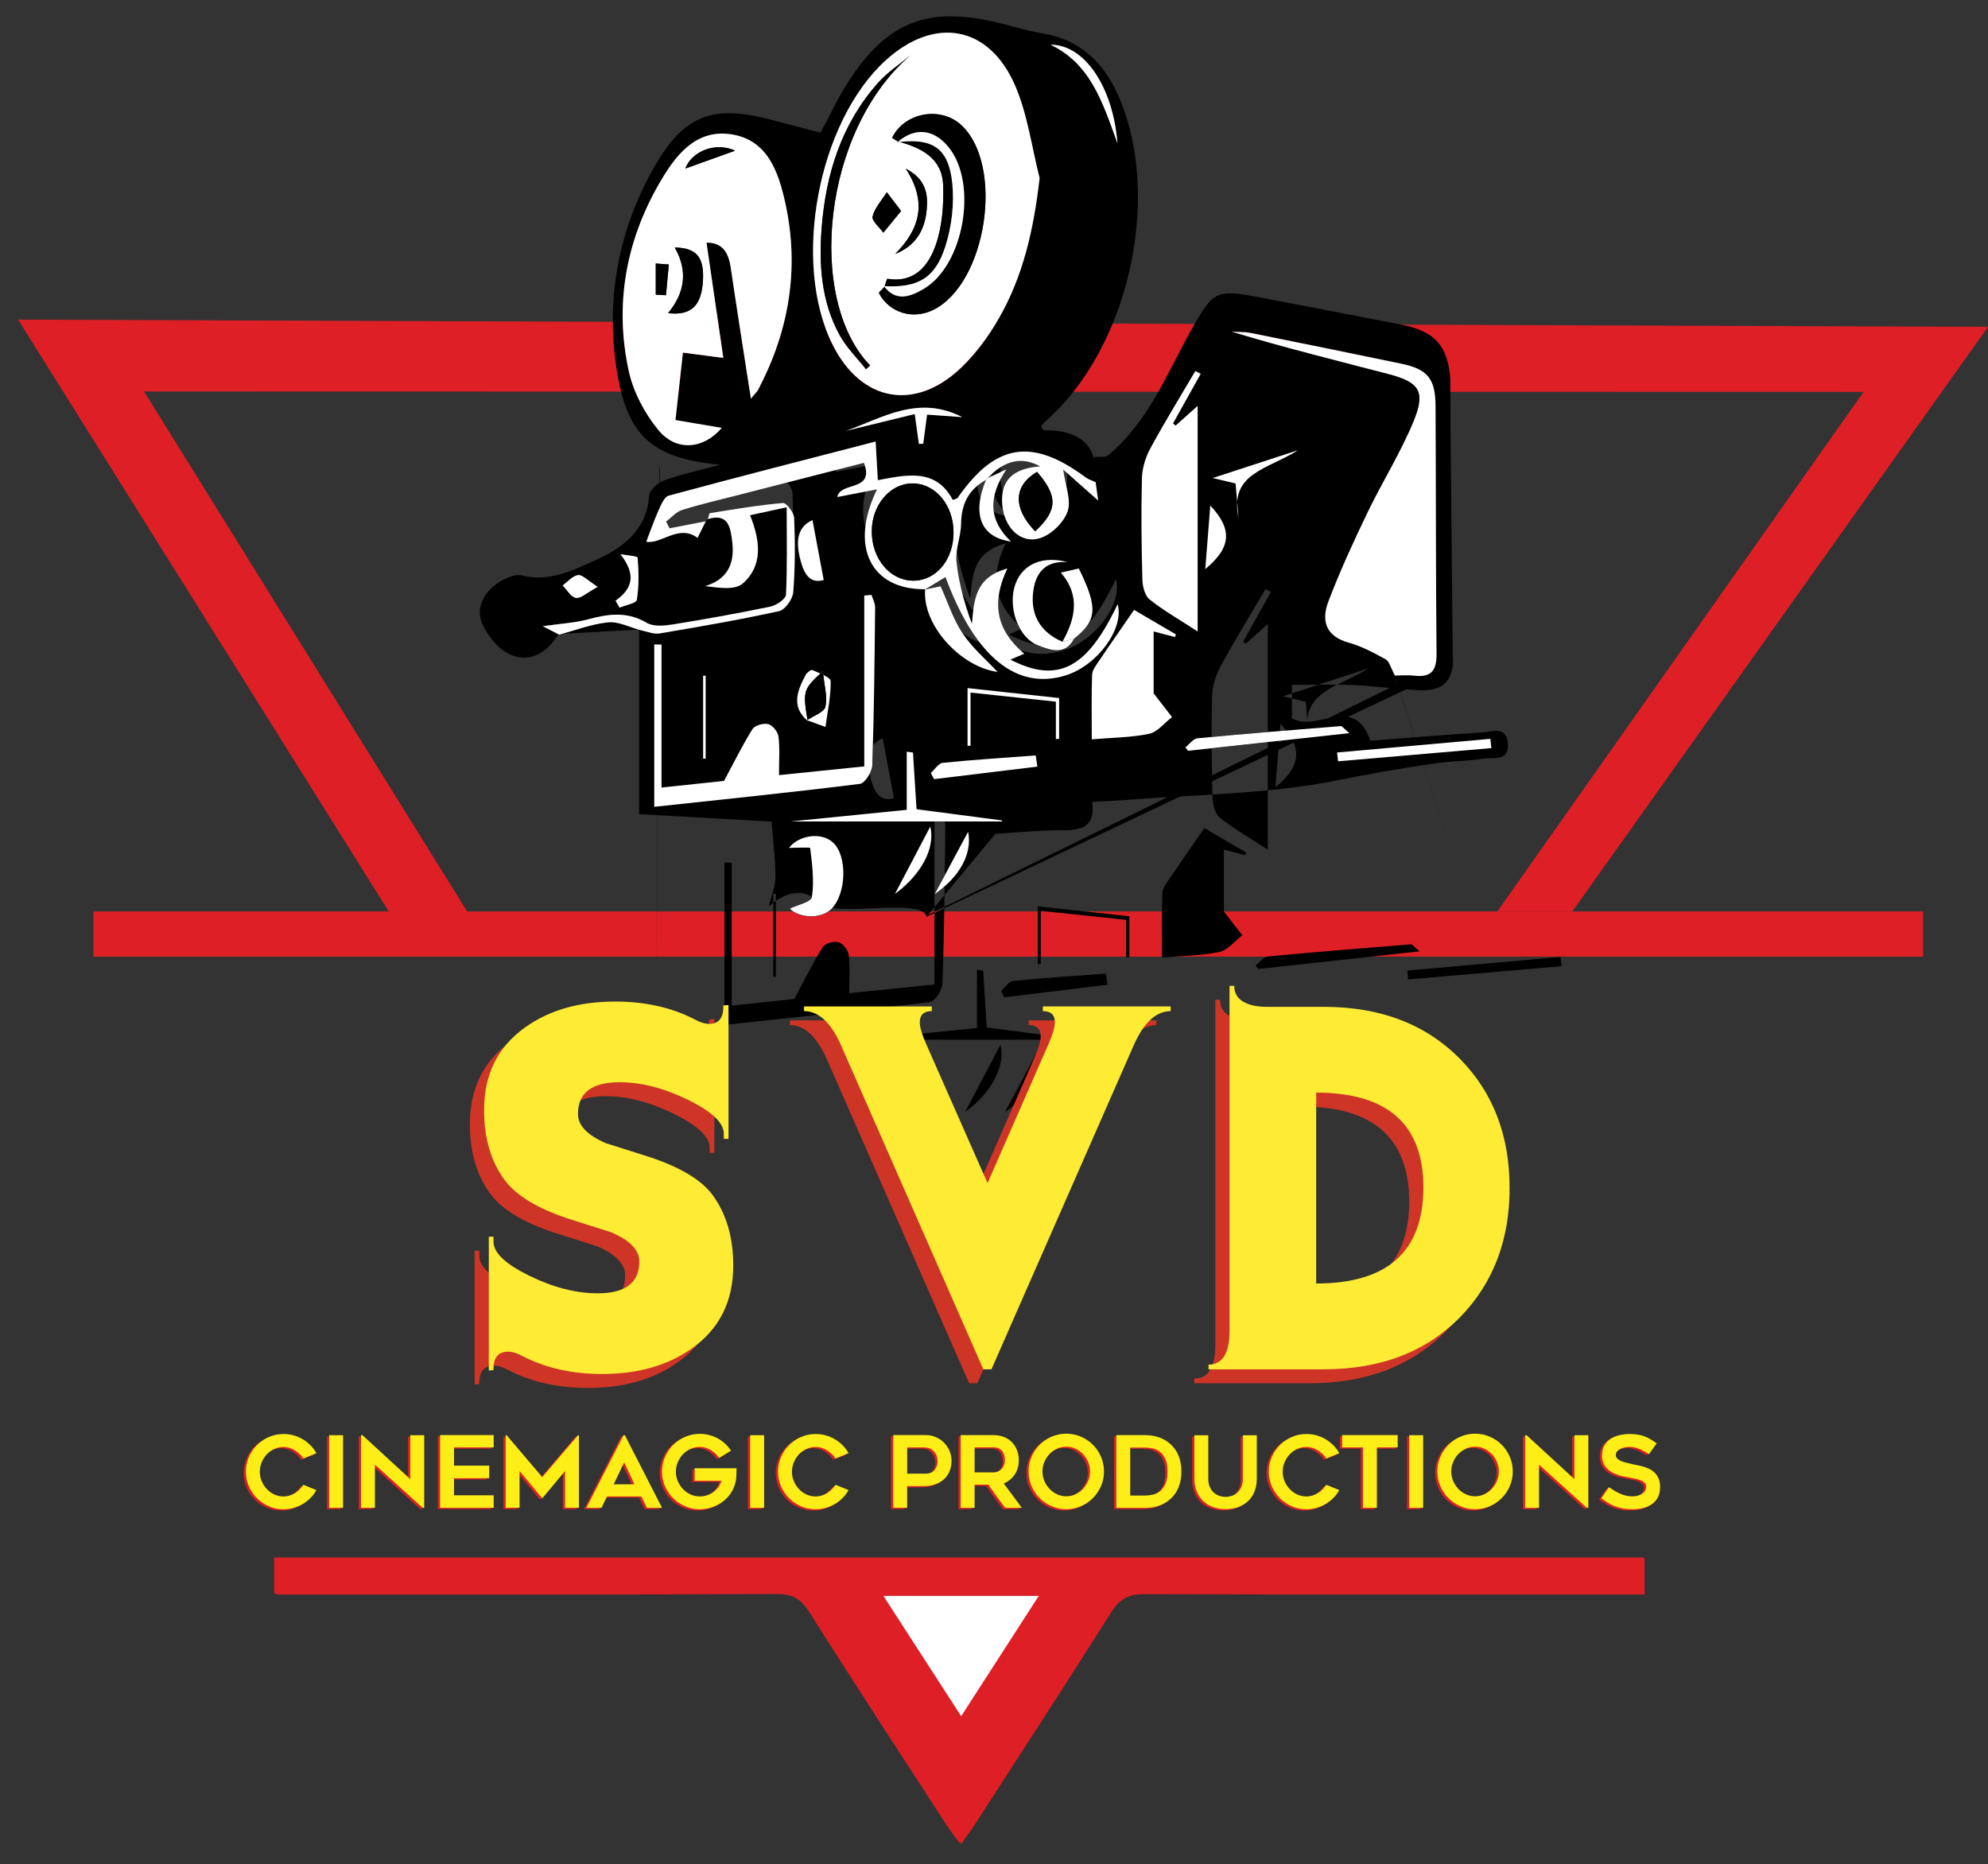 <?xml version="1.0" encoding="UTF-8"?>
<svg id="uuid-e96565d1-c990-46f6-96e4-6097b13ed658" data-name="Layer 1" xmlns="http://www.w3.org/2000/svg" viewBox="0 0 440.05 412.59">
  <rect x="0" y="0" width="440.05" height="412.59" fill="#333333" stroke="none"/>
  <g>
    <g>
      <polygon points="4 70.75 440.05 72.35 348.04 201.75 331.44 201.75 412.5 86.75 31.89 86.66 104.03 202.75 86.59 202.61 4 70.75" fill="#de1f26" stroke-width="0"/>
      <rect x="20.69" y="201.75" width="405" height="10" fill="#de1f26" stroke-width="0"/>
      <path d="m61.3,352.94v-8.02h302.73v8.02c-1.87,0-3.79,0-5.7,0-35,0-69.99.04-104.99-.07-3.36-.01-5.42.92-7.27,3.85-9.96,15.78-20.14,31.41-30.26,47.09-.87,1.35-1.85,2.64-3.05,4.35-1.2-1.7-2.19-2.97-3.05-4.31-10.03-15.53-20.14-31.02-29.97-46.67-2.03-3.23-4.17-4.37-7.97-4.35-34.33.17-68.66.12-102.99.13-2.31,0-4.62,0-7.47,0Zm168.63.3h-34.38c5.87,9.07,11.39,17.61,17.21,26.62,5.92-9.19,11.32-17.56,17.17-26.62Z" fill="#de1f26" stroke-width="0"/>
    </g>
    <path d="m60.69,352.75v-8h303v8c-1.87,0-3.79,0-5.71,0-35.03,0-70.06.04-105.08-.07-3.36-.01-5.42.92-7.27,3.84-9.97,15.74-20.16,31.34-30.28,46.98-.87,1.35-1.85,2.63-3.06,4.34-1.21-1.69-2.19-2.96-3.06-4.31-10.04-15.5-20.16-30.95-30-46.57-2.03-3.22-4.17-4.36-7.98-4.34-34.36.17-68.72.12-103.09.13-2.31,0-4.63,0-7.47,0Zm169.24,0h-34.38c5.87,9.07,11.39,17.61,17.21,26.62,5.92-9.19,11.32-17.56,17.17-26.62Z" fill="#de1f26" stroke-width="0"/>
  </g>
  <g>
    <path d="m229.93,353.25c-5.84,9.06-11.24,17.44-17.17,26.62-5.82-9.01-11.35-17.55-17.21-26.62h34.38Z" fill="#fff" stroke-width="0"/>
    <g>
      <path d="m178.78,159.58l-.16-.16c1.36.5,2.73.99,4.09,1.49.45-3.38,1.21-6.77,1.15-10.14-.02-.87-2.57-1.78-4.05-2.46-.28-.13-1.22.58-1.49,1.09-1.81,3.46-3.29,6.95.45,10.18Z" stroke-width="0"/>
      <path d="m237.74,141.4c5.14-4.1,5.32-6.85,1.06-15.55-.82-.47-1.64-.94-2.46-1.42-5.45-1.44-9.84.34-11.51,4.68-1.89,4.91.43,12.01,4.96,13.74,2.63,1.01,5.93,2.35,7.95-1.45Z" stroke-width="0"/>
      <path d="m308.78,149.54c.92,0,2.6-.16,4.24.03,3.72.43,4.97-1.11,4.93-4.81-.18-18.32-.1-36.64-.22-54.95-.04-6.03-1.83-8.1-7.58-9.29-11.08-2.3-22.16-4.57-33.24-6.79-1.4-.28-2.86-.21-4.3-.3,11.56,3.51,23.15,6.36,34.68,9.37,6.87,1.79,8.3,3.83,5.63,10.35-2.88,7.04-7,13.56-10.31,20.44-3.08,6.42-6.06,12.91-8.6,19.56-1.6,4.19-.64,7.7,4.53,9.12,2.85.78,5.55,2.25,8.17,3.69.79.44,1.07,1.81,2.04,3.59Z" stroke-width="0"/>
      <path d="m265.1,139.77v-49.92c-1.9,1.7-3.38,3.03-4.87,4.36-.19-.16-.38-.31-.58-.47,2.04-3.66,4.08-7.32,6.13-10.99-.4-.2-.79-.41-1.19-.61-3.35,5.7-6.82,11.33-9.97,17.14-1.06,1.96-1.8,4.35-1.85,6.57-.19,7.48-.09,14.98.1,22.47.04,1.51.56,3.54,1.61,4.39,3.06,2.44,6.5,4.39,10.62,7.07Z" stroke-width="0"/>
      <path d="m144.82,178.58c15.12-1.63,30.34-3.19,45.51-5.08,1.11-.14,2.7-2.66,2.75-4.11.4-11.65.51-23.31.63-34.97,0-.91-.52-1.83-.8-2.75-.53.05-1.07.1-1.6.14v37.82c-6.86.7-12.73,1.31-18.88,1.93,0-3.27.22-5.93-.11-8.52-.13-1.05-1.28-2.5-2.24-2.76-1.04-.28-2.98.25-3.5,1.08-2.17,3.43-3.96,7.1-6.31,11.48-3.84.41-8.73.93-13.84,1.47v-31.65c-.54-.01-1.07-.02-1.61-.03v35.94Z" stroke-width="0"/>
      <path d="m255.37,153.48v-13.71c1.82.48,3.26.86,4.71,1.24l.22-.59c-3.33-1.95-6.67-3.91-9.26-5.42-2.84,4.11-5.37,7.73-7.83,11.39-.62.92-1.43,1.97-1.46,2.98-.16,4.59-.07,9.2-.07,14.28,4.55-.38,8.72-.39,12.71-1.23,1.86-.39,3.38-2.41,5.05-3.7-1.11-1.43-2.22-2.87-4.06-5.24Z" stroke-width="0"/>
      <path d="m174.84,201.12c1.82,1.99,6.76,2.45,9.14.12,3.42-3.33,3.65-11.8.4-14.76-2.66-2.43-7.66-1.56-9.73,1.2,1.38,0,4.65-.19,4.68.03.45,3.6.92,7.32.39,10.86-.17,1.11-3.28,1.77-4.88,2.55Z" stroke-width="0"/>
      <path d="m202.09,166.58c-.46-.06-.92-.13-1.38-.19v12.87c-8.75.88-16.91,1.69-25.73,2.58h46.79c0-.08.02-.16.03-.23-6.23-.82-12.45-1.63-18.92-2.48-.27-4.33-.53-8.44-.79-12.54Z" stroke-width="0"/>
      <path d="m262.39,165.44c.2.25.39.5.59.75,11.56-1.26,23.12-2.53,35.69-3.9-1.38-1.18-1.63-1.58-1.85-1.56-10.6.85-21.2,1.69-31.78,2.7-.94.09-1.77,1.32-2.66,2.02Z" stroke-width="0"/>
      <path d="m229.62,169.69c-.12-.83-.24-1.65-.36-2.48-6.87.51-13.74.95-20.59,1.64-.94.1-1.76,1.47-2.63,2.25.24.45.48.91.72,1.36,7.62-.92,15.24-1.85,22.86-2.77Z" stroke-width="0"/>
      <path d="m295.97,166.56c.07.65.14,1.3.21,1.94,11.31-.97,22.63-1.94,33.94-2.92-.07-.68-.15-1.37-.22-2.05-11.31,1.01-22.62,2.01-33.93,3.02Z" stroke-width="0"/>
      <path d="m267.9,111.9c-.38,4.76-.71,8.96-1.11,14.07,5.82-4.8,6.03-8.83,1.11-14.07Z" stroke-width="0"/>
      <path d="m179.85,115.12c-3.45,1.54-3.6,4.84-2.83,8.16.69,2.97,1.79,6.13,5.32,5.11-.83-4.46-1.61-8.6-2.48-13.27Z" stroke-width="0"/>
      <path d="m214.18,152.31v12.78c.22-.01.44-.02.66-.03v-11.76c6.39.68,12.39,1.32,18.89,2.01v8.28c.24-.01.48-.03.72-.04v-9.04c-6.82-.74-13.37-1.45-20.26-2.2Z" stroke-width="0"/>
      <path d="m287.25,99.68c-7.14,2.33-13.01,4.25-18.8,6.14,1.37.33,3.15.75,5.05,1.21.22,2.6.43,5.04.64,7.48-2.08-9.85,6.67-10.65,13.11-14.82Z" stroke-width="0"/>
      <path d="m156.2,149.55c-.19,0-.37.01-.56.02v18.37c.19,0,.37-.02.56-.03v-18.36Z" stroke-width="0"/>
      <path d="m198.1,197.86c5.78-4.22,8.98-10.11,7.83-14.92-2.66,5.06-5.32,10.13-7.83,14.92Z" stroke-width="0"/>
      <path d="m206.9,197.91c5.5-3.83,8.36-8.89,7.4-13.81-2.56,4.78-5.03,9.39-7.4,13.81Z" stroke-width="0"/>
      <path d="m178.78,159.58l-.16-.16c1.36.5,2.73.99,4.09,1.49.45-3.38,1.21-6.77,1.15-10.14-.02-.87-2.57-1.78-4.05-2.46-.28-.13-1.22.58-1.49,1.09-1.81,3.46-3.29,6.95.45,10.18Z" stroke-width="0"/>
      <path d="m237.74,141.4c5.14-4.1,5.32-6.85,1.06-15.55-.82-.47-1.64-.94-2.46-1.42-5.45-1.44-9.84.34-11.51,4.68-1.89,4.91.43,12.01,4.96,13.74,2.63,1.01,5.93,2.35,7.95-1.45Z" stroke-width="0"/>
      <path d="m308.78,149.54c.92,0,2.6-.16,4.24.03,3.72.43,4.97-1.11,4.93-4.81-.18-18.32-.1-36.64-.22-54.95-.04-6.03-1.83-8.1-7.58-9.29-11.08-2.3-22.16-4.57-33.24-6.79-1.4-.28-2.86-.21-4.3-.3,11.56,3.51,23.15,6.36,34.68,9.37,6.87,1.79,8.3,3.83,5.63,10.35-2.88,7.04-7,13.56-10.31,20.44-3.08,6.42-6.06,12.91-8.6,19.56-1.6,4.19-.64,7.7,4.53,9.12,2.85.78,5.55,2.25,8.17,3.69.79.44,1.07,1.81,2.04,3.59Z" stroke-width="0"/>
      <path d="m265.1,139.77v-49.92c-1.9,1.7-3.38,3.03-4.87,4.36-.19-.16-.38-.31-.58-.47,2.04-3.66,4.08-7.32,6.13-10.99-.4-.2-.79-.41-1.19-.61-3.35,5.7-6.82,11.33-9.97,17.14-1.06,1.96-1.8,4.35-1.85,6.57-.19,7.48-.09,14.98.1,22.47.04,1.51.56,3.54,1.61,4.39,3.06,2.44,6.5,4.39,10.62,7.07Z" stroke-width="0"/>
      <path d="m144.82,178.58c15.12-1.63,30.34-3.19,45.51-5.08,1.11-.14,2.7-2.66,2.75-4.11.4-11.65.51-23.31.63-34.97,0-.91-.52-1.83-.8-2.75-.53.05-1.07.1-1.6.14v37.82c-6.86.7-12.73,1.31-18.88,1.93,0-3.27.22-5.93-.11-8.52-.13-1.05-1.28-2.5-2.24-2.76-1.04-.28-2.98.25-3.5,1.08-2.17,3.43-3.96,7.1-6.31,11.48-3.84.41-8.73.93-13.84,1.47v-31.65c-.54-.01-1.07-.02-1.61-.03v35.94Z" stroke-width="0"/>
      <path d="m255.37,153.48v-13.71c1.82.48,3.26.86,4.71,1.24l.22-.59c-3.33-1.95-6.67-3.91-9.26-5.42-2.84,4.11-5.37,7.73-7.83,11.39-.62.92-1.43,1.97-1.46,2.98-.16,4.59-.07,9.2-.07,14.28,4.55-.38,8.72-.39,12.71-1.23,1.86-.39,3.38-2.41,5.05-3.7-1.11-1.43-2.22-2.87-4.06-5.24Z" stroke-width="0"/>
      <path d="m174.84,201.12c1.82,1.99,6.76,2.45,9.14.12,3.42-3.33,3.65-11.8.4-14.76-2.66-2.43-7.66-1.56-9.73,1.2,1.38,0,4.65-.19,4.68.03.45,3.6.92,7.32.39,10.86-.17,1.11-3.28,1.77-4.88,2.55Z" stroke-width="0"/>
      <path d="m202.09,166.58c-.46-.06-.92-.13-1.38-.19v12.87c-8.75.88-16.91,1.69-25.73,2.58h46.79c0-.08.02-.16.03-.23-6.23-.82-12.45-1.63-18.92-2.48-.27-4.33-.53-8.44-.79-12.54Z" stroke-width="0"/>
      <path d="m262.39,165.44c.2.25.39.5.59.75,11.56-1.26,23.12-2.53,35.69-3.9-1.38-1.18-1.63-1.58-1.85-1.56-10.6.85-21.2,1.69-31.78,2.7-.94.09-1.77,1.32-2.66,2.02Z" stroke-width="0"/>
      <path d="m229.62,169.69c-.12-.83-.24-1.65-.36-2.48-6.87.51-13.74.95-20.59,1.64-.94.1-1.76,1.47-2.63,2.25.24.45.48.91.72,1.36,7.62-.92,15.24-1.85,22.86-2.77Z" stroke-width="0"/>
      <path d="m295.97,166.56c.07.65.14,1.3.21,1.94,11.31-.97,22.63-1.94,33.94-2.92-.07-.68-.15-1.37-.22-2.05-11.31,1.01-22.62,2.01-33.93,3.02Z" stroke-width="0"/>
      <path d="m267.9,111.9c-.38,4.76-.71,8.96-1.11,14.07,5.82-4.8,6.03-8.83,1.11-14.07Z" stroke-width="0"/>
      <path d="m179.85,115.12c-3.45,1.54-3.6,4.84-2.83,8.16.69,2.97,1.79,6.13,5.32,5.11-.83-4.46-1.61-8.6-2.48-13.27Z" stroke-width="0"/>
      <path d="m214.18,152.31v12.78c.22-.01.44-.02.66-.03v-11.76c6.39.68,12.39,1.32,18.89,2.01v8.28c.24-.01.48-.03.72-.04v-9.04c-6.82-.74-13.37-1.45-20.26-2.2Z" stroke-width="0"/>
      <path d="m287.25,99.68c-7.14,2.33-13.01,4.25-18.8,6.14,1.37.33,3.15.75,5.05,1.21.22,2.6.43,5.04.64,7.48-2.08-9.85,6.67-10.65,13.11-14.82Z" stroke-width="0"/>
      <path d="m156.2,149.55c-.19,0-.37.01-.56.02v18.37c.19,0,.37-.02.56-.03v-18.36Z" stroke-width="0"/>
      <path d="m198.1,197.86c5.78-4.22,8.98-10.11,7.83-14.92-2.66,5.06-5.32,10.13-7.83,14.92Z" stroke-width="0"/>
      <path d="m206.9,197.91c5.5-3.83,8.36-8.89,7.4-13.81-2.56,4.78-5.03,9.39-7.4,13.81Z" stroke-width="0"/>
      <path d="m178.78,159.58l-.16-.16c1.36.5,2.73.99,4.09,1.49.45-3.38,1.21-6.77,1.15-10.14-.02-.87-2.57-1.78-4.05-2.46-.28-.13-1.22.58-1.49,1.09-1.81,3.46-3.29,6.95.45,10.18Z" stroke-width="0"/>
      <path d="m237.74,141.4c5.14-4.1,5.32-6.85,1.06-15.55-.82-.47-1.64-.94-2.46-1.42-5.45-1.44-9.84.34-11.51,4.68-1.89,4.91.43,12.01,4.96,13.74,2.63,1.01,5.93,2.35,7.95-1.45Z" stroke-width="0"/>
      <path d="m308.78,149.54c.92,0,2.6-.16,4.24.03,3.72.43,4.97-1.11,4.93-4.81-.18-18.32-.1-36.64-.22-54.95-.04-6.03-1.83-8.1-7.58-9.29-11.08-2.3-22.16-4.57-33.24-6.79-1.4-.28-2.86-.21-4.3-.3,11.56,3.51,23.15,6.36,34.68,9.37,6.87,1.79,8.3,3.83,5.63,10.35-2.88,7.04-7,13.56-10.31,20.44-3.08,6.42-6.06,12.91-8.6,19.56-1.6,4.19-.64,7.7,4.53,9.12,2.85.78,5.55,2.25,8.17,3.69.79.44,1.07,1.81,2.04,3.59Z" stroke-width="0"/>
      <path d="m265.1,139.77v-49.92c-1.9,1.7-3.38,3.03-4.87,4.36-.19-.16-.38-.31-.58-.47,2.04-3.66,4.08-7.32,6.13-10.99-.4-.2-.79-.41-1.19-.61-3.35,5.7-6.82,11.33-9.97,17.14-1.06,1.96-1.8,4.35-1.85,6.57-.19,7.48-.09,14.98.1,22.47.04,1.51.56,3.54,1.61,4.39,3.06,2.44,6.5,4.39,10.62,7.07Z" stroke-width="0"/>
      <path d="m144.82,178.58c15.12-1.63,30.34-3.19,45.51-5.08,1.11-.14,2.7-2.66,2.75-4.11.4-11.65.51-23.31.63-34.97,0-.91-.52-1.83-.8-2.75-.53.05-1.07.1-1.6.14v37.82c-6.86.7-12.73,1.31-18.88,1.93,0-3.27.22-5.93-.11-8.52-.13-1.05-1.28-2.5-2.24-2.76-1.04-.28-2.98.25-3.5,1.08-2.17,3.43-3.96,7.1-6.31,11.48-3.84.41-8.73.93-13.84,1.47v-31.65c-.54-.01-1.07-.02-1.61-.03v35.94Z" stroke-width="0"/>
      <path d="m255.37,153.48v-13.71c1.82.48,3.26.86,4.71,1.24l.22-.59c-3.33-1.95-6.67-3.91-9.26-5.42-2.84,4.11-5.37,7.73-7.83,11.39-.62.92-1.43,1.97-1.46,2.98-.16,4.59-.07,9.2-.07,14.28,4.55-.38,8.72-.39,12.71-1.23,1.86-.39,3.38-2.41,5.05-3.7-1.11-1.43-2.22-2.87-4.06-5.24Z" stroke-width="0"/>
      <path d="m174.84,201.12c1.82,1.99,6.76,2.45,9.14.12,3.42-3.33,3.65-11.8.4-14.76-2.66-2.43-7.66-1.56-9.73,1.2,1.38,0,4.65-.19,4.68.03.45,3.6.92,7.32.39,10.86-.17,1.11-3.28,1.77-4.88,2.55Z" stroke-width="0"/>
      <path d="m202.09,166.58c-.46-.06-.92-.13-1.38-.19v12.87c-8.75.88-16.91,1.69-25.73,2.58h46.79c0-.08.02-.16.03-.23-6.23-.82-12.45-1.63-18.92-2.48-.27-4.33-.53-8.44-.79-12.54Z" stroke-width="0"/>
      <path d="m262.39,165.44c.2.25.39.5.59.75,11.56-1.26,23.12-2.53,35.69-3.9-1.38-1.18-1.63-1.58-1.85-1.56-10.6.85-21.2,1.69-31.78,2.7-.94.09-1.77,1.32-2.66,2.02Z" stroke-width="0"/>
      <path d="m229.62,169.69c-.12-.83-.24-1.65-.36-2.48-6.87.51-13.74.95-20.59,1.64-.94.1-1.76,1.47-2.63,2.25.24.45.48.91.72,1.36,7.62-.92,15.24-1.85,22.86-2.77Z" stroke-width="0"/>
      <path d="m295.97,166.56c.07.65.14,1.3.21,1.94,11.31-.97,22.63-1.94,33.94-2.92-.07-.68-.15-1.37-.22-2.05-11.31,1.01-22.62,2.01-33.93,3.02Z" stroke-width="0"/>
      <path d="m267.9,111.9c-.38,4.76-.71,8.96-1.11,14.07,5.82-4.8,6.03-8.83,1.11-14.07Z" stroke-width="0"/>
      <path d="m179.85,115.12c-3.45,1.54-3.6,4.84-2.83,8.16.69,2.97,1.79,6.13,5.32,5.11-.83-4.46-1.61-8.6-2.48-13.27Z" stroke-width="0"/>
      <path d="m214.18,152.31v12.78c.22-.01.44-.02.66-.03v-11.76c6.39.68,12.39,1.32,18.89,2.01v8.28c.24-.01.48-.03.72-.04v-9.04c-6.82-.74-13.37-1.45-20.26-2.2Z" stroke-width="0"/>
      <path d="m287.25,99.68c-7.14,2.33-13.01,4.25-18.8,6.14,1.37.33,3.15.75,5.05,1.21.22,2.6.43,5.04.64,7.48-2.08-9.85,6.67-10.65,13.11-14.82Z" stroke-width="0"/>
      <path d="m156.2,149.55c-.19,0-.37.01-.56.02v18.37c.19,0,.37-.02.56-.03v-18.36Z" stroke-width="0"/>
      <path d="m198.1,197.86c5.78-4.22,8.98-10.11,7.83-14.92-2.66,5.06-5.32,10.13-7.83,14.92Z" stroke-width="0"/>
      <path d="m206.9,197.91c5.5-3.83,8.36-8.89,7.4-13.81-2.56,4.78-5.03,9.39-7.4,13.81Z" stroke-width="0"/>
      <path d="m205.08,202.93c-.75-4.81-24.08,1.23-24.92-4.13-2.96-2.13-6.59-1.2-10,1.84.52-2.15,1.46-4.3,1.48-6.45.03-3.86-.5-7.73-.86-12.34-9.17-.51-19.33-1.08-29.31-1.64v-46.38l-.12.12c1.44.26,2.95.95,4.31.72,8.84-1.48,17.67-3.01,26.42-4.94,1.34-.29,3.02-2.67,3.14-4.19.43-5.45.42-10.96.2-16.43-.05-1.19-1.72-3.37-2.49-3.31-5.4.47-10.76,1.39-16.12,2.24-.23.04-.33.87-.49,1.32-.15.15-.3.3-.46.45-2.67.52-5.34,1.03-8.01,1.55-.26-.49-.53-.98-.79-1.48,1.17-.88,2.22-2.15,3.54-2.57,3.96-1.25,8.02-2.18,12.04-3.21,9.41-2.42,18.83-4.82,28.22-7.23,2.49,6.48-5.27,4.06-5.88,7.57,2.82-.55,5.56-1.08,8.78-1.7-6.22,12.74-1.3,22.25,10.65,22.1-.77,7.77,7.65,17.21,16.02,18.36-2.47-2.66-5.57-5.28-7.73-8.51-2.14-3.19-3.33-7.02-4.89-10.45-1.29.27-2.42.51-3.55.75,1.54-.94,3.08-1.88,4.65-2.84,6.56,17.68,15.73,25.15,26.6,21.78,7.03-2.18,13.02-10.38,11.51-15.77-6.75,14.24-13.23,17.66-23.74,12.28,1.04-.44,1.92-.82,3.07-1.31-6.26-5.22-7.33-11.35-3.74-18.86-7.16,1.95-7.39,6.97-7.84,12.27-1.69-4.63-2.95-9.21-3.43-13.86-.28-2.69,1-5.51,1.03-8.28.04-4.38,1.67-7.62,5.5-9.74-3.18,7.58-1.21,12.76,5.51,13.66-4.89-4.66-5.15-9.74-1.01-15.97-2.15,1.01-3.17,1.48-4.19,1.96,3.83-4.03,7.58-4.88,11.7-2.65-6.14.45-8.86,3.21-8.41,8.5.44,5.09,4.07,8.75,8.43,7.37,2.47-.78,5.21-3.48,6.05-5.93.85-2.46-.51-5.67-.99-9.23,2.72,2.41,4.99,4.42,7.75,6.86-.26-1.85-.41-2.96-.57-4.07,1.08-.12,2.5.16,3.2-.42,9.19-7.68,13.25-18.8,18.97-28.8,4.17-7.29,5.11-7.89,13.55-6.3,10.8,2.04,21.59,4.13,32.37,6.23,7.32,1.42,10.3,4.64,10.81,12.15l.05,12.41.5,51.24m-176.31,71.69.7-116.54l.11.95m32.68,55.77l-.16-.16c1.36.5,2.73.99,4.09,1.49.45-3.38,1.21-6.77,1.15-10.14-.02-.87-2.57-1.78-4.05-2.46-.28-.13-1.22.58-1.49,1.09-1.81,3.46-3.29,6.95.45,10.18Zm58.96-18.18c5.14-4.1,5.32-6.85,1.06-15.55-.82-.47-1.64-.94-2.46-1.42-5.45-1.44-9.84.34-11.51,4.68-1.89,4.91.43,12.01,4.96,13.74,2.63,1.01,5.93,2.35,7.95-1.45Zm83.93,4.02c-.05,5.54-2.18,7.64-7.62,7.38-4.82-.23-9.62-.91-14.43-1.12-4.54-.2-9.1-.04-13.64-.04v7.4c5.7,3.21,13.69-5.59,17.37,4.96,8.42-.64,16.55-1.33,24.68-1.84,2.23-.14,5.5-1.57,5.76,2.52.27,4.1-3.31,2.92-5.44,3.28-3.27.55-6.64.51-9.94.96-7.58,1.03-15.1,2.38-22.6,3.88-15.3,3.07-31.2,3.08-46.86,4.33-2.29.18-4.58.27-7.16.41.63,5.11-1.89,6.26-6.1,6.26-5.81,0-11.62.59-15.34.8-5.72,6.89-14.89,17.93-14.89,17.93m118.86-4.67-15.53-48.32c.92,0,4.24.03,4.24.03,3.72.43,4.97-1.11,4.93-4.81-.18-18.32-.1-36.64-.22-54.95-.04-6.03-1.83-8.1-7.58-9.29-11.08-2.3-22.16-4.57-33.24-6.79-1.4-.28-2.86-.21-4.3-.3,11.56,3.51,23.15,6.36,34.68,9.37,6.87,1.79,8.3,3.83,5.63,10.35-2.88,7.04-7,13.56-10.31,20.44-3.08,6.42-6.06,12.91-8.6,19.56-1.6,4.19-.64,7.7,4.53,9.12,2.85.78,5.55,2.25,8.17,3.69.79.44,1.07,1.81,2.04,3.59Zm-43.68-9.77v-49.92c-1.9,1.7-3.38,3.03-4.87,4.36-.19-.16-.38-.31-.58-.47,2.04-3.66,4.08-7.32,6.13-10.99-.4-.2-.79-.41-1.19-.61-3.35,5.7-6.82,11.33-9.97,17.14-1.06,1.96-1.8,4.35-1.85,6.57-.19,7.48-.09,14.98.1,22.47.04,1.51.56,3.54,1.61,4.39,3.06,2.44,6.5,4.39,10.62,7.07Zm-120.27,38.81c15.12-1.63,30.34-3.19,45.51-5.08,1.11-.14,2.7-2.66,2.75-4.11.4-11.65.51-23.31.63-34.97,0-.91-.52-1.83-.8-2.75-.53.05-1.07.1-1.6.14v37.82c-6.86.7-12.73,1.31-18.88,1.93,0-3.27.22-5.93-.11-8.52-.13-1.05-1.28-2.5-2.24-2.76-1.04-.28-2.98.25-3.5,1.08-2.17,3.43-3.96,7.1-6.31,11.48-3.84.41-8.73.93-13.84,1.47v-31.65c-.54-.01-1.07-.02-1.61-.03v35.94Zm110.55-25.09v-13.71c1.82.48,3.26.86,4.71,1.24l.22-.59c-3.33-1.95-6.67-3.91-9.26-5.42-2.84,4.11-5.37,7.73-7.83,11.39-.62.92-1.43,1.97-1.46,2.98-.16,4.59-.07,9.2-.07,14.28,4.55-.38,8.72-.39,12.71-1.23,1.86-.39,3.38-2.41,5.05-3.7-1.11-1.43-2.22-2.87-4.06-5.24Zm-80.52,47.64c1.82,1.99,6.76,2.45,9.14.12,3.42-3.33,3.65-11.8.4-14.76-2.66-2.43-7.66-1.56-9.73,1.2,1.38,0,4.65-.19,4.68.03.45,3.6.92,7.32.39,10.86-.17,1.11-3.28,1.77-4.88,2.55Zm27.24-34.54c-.46-.06-.92-.13-1.38-.19v12.87c-8.75.88-16.91,1.69-25.73,2.58h46.79c0-.08.02-.16.03-.23-6.23-.82-12.45-1.63-18.92-2.48-.27-4.33-.53-8.44-.79-12.54Zm60.3-1.14c.2.25.39.5.59.75,11.56-1.26,23.12-2.53,35.69-3.9-1.38-1.18-1.63-1.58-1.85-1.56-10.6.85-21.2,1.69-31.78,2.7-.94.09-1.77,1.32-2.66,2.02Zm-32.77,4.25c-.12-.83-.24-1.65-.36-2.48-6.87.51-13.74.95-20.59,1.64-.94.1-1.76,1.47-2.63,2.25.24.45.48.91.72,1.36,7.62-.92,15.24-1.85,22.86-2.77Zm66.34-3.13c.07.65.14,1.3.21,1.94,11.31-.97,22.63-1.94,33.94-2.92-.07-.68-.15-1.37-.22-2.05-11.31,1.01-22.62,2.01-33.93,3.02Zm-28.07-54.65c-.38,4.76-.71,8.96-1.11,14.07,5.82-4.8,6.03-8.83,1.11-14.07Zm-88.05,3.21c-3.45,1.54-3.6,4.84-2.83,8.16.69,2.97,1.79,6.13,5.32,5.11-.83-4.46-1.61-8.6-2.48-13.27Zm34.34,37.2v12.78c.22-.01.44-.02.66-.03v-11.76c6.39.68,12.39,1.32,18.89,2.01v8.28c.24-.01.48-.03.72-.04v-9.04c-6.82-.74-13.37-1.45-20.26-2.2Zm73.07-52.63c-7.14,2.33-13.01,4.25-18.8,6.14,1.37.33,3.15.75,5.05,1.21.22,2.6.43,5.04.64,7.48-2.08-9.85,6.67-10.65,13.11-14.82Zm-131.06,49.86c-.19,0-.37.01-.56.02v18.37c.19,0,.37-.02.56-.03v-18.36Zm41.9,48.31c5.78-4.22,8.98-10.11,7.83-14.92-2.66,5.06-5.32,10.13-7.83,14.92Zm8.8.05c5.5-3.83,8.36-8.89,7.4-13.81-2.56,4.78-5.03,9.39-7.4,13.81Z" stroke-width="0"/>
      <path d="m156.24,115.35c.15-.15.31-.3.46-.45,4.61-1.42,5.02,1.97,5.39,4.96.68,5.4-1.47,8.51-5.97,9.87,2.85.35,6.53.97,8.3-.58,4.49-3.95,3.91-9.41,1.61-15.11,2.83-.61,5.33-1.16,8.12-1.76,0,6.81.15,13.08-.16,19.34-.05.97-2.11,2.37-3.43,2.64-7.16,1.5-14.37,2.79-21.59,3.95-1.89.3-4.3.53-5.79-.35-4.31-2.54-8.45-2-12.91-.79-2.95.8-6.08.95-10.12,1.54,1.5.77,2.56,1.32,3.63,1.86l-.17-.14c-2.37,3.99-6.04,6.4-10.35,4.7-2.67-1.05-5.16-4.04-6.43-6.77-1.61-3.46.09-6.96,3.24-9.13,1.55-1.06,3.88-2.16,5.48-1.76,6.16,1.56,11.59-1.29,16.5-3.49,5.57-2.5,11.14-6.47,11.62-14.07.08-1.23,1.81-2.91,3.14-3.4,3.68-1.35,7.55-2.18,12.53-3.54-14.8-1.41-20.32-6.29-22.64-19.92-2.76-16.15-.03-31.55,8.02-45.81,6.55-11.59,12.91-14.04,25.62-10.73,3.69.96,7.37,1.93,11.29,2.96,2.07-3.83,3.86-7.74,6.17-11.31,8.51-13.18,17.46-16.7,32.69-13.14,3.4.8,6.75,1.88,10.18,2.45,8.82,1.46,14.05,6.88,17.31,14.81,9.15,22.26,1.65,54.93-16.3,70.84-.47.41-.86.91-1.26,1.34.32.42.5.87.68.87,7.76-.08,12.12,3.2,11.46,11.5-.73-.34-1.55-.58-2.19-1.05-11.95-8.84-20-7.57-28.39,4.5-.14.21-.54.24-1.08.47-3.75-7.12-10.28-5.56-16.59-4.38-.18-3.09-.32-5.51-.49-8.56-15.67,4.06-30.77,7.92-45.8,11.98-.99.27-1.7,2.08-2.26,3.3-1.02,2.27-1.83,4.64-2.7,6.89,3.22.67,7.2-3.97,11.35-.85.52-1.06,1.18-2.38,1.83-3.7Zm73.88-75.93c-1.75-6.85-2.65-14.06-5.42-20.47-5.77-13.33-17.82-15.39-28.61-5.62-15.04,13.63-20.88,44.81-11.79,62.97,6.33,12.65,18.23,14.89,28.5,5.04,3.19-3.06,5.93-6.77,8.15-10.6,5.54-9.54,7.87-20.03,9.17-31.32Zm-80.6,53.57c.6-5.43,1.12-10.2,1.64-14.94,2.13.28,5.18.68,8.95,1.17-1.29-8.84-2.5-17.12-3.72-25.52,3.56-.01,4.87,2.22,5.36,5.54,1.39,9.43,2.9,18.85,4.47,29,.87-1.08,1.35-1.5,1.62-2.02,6.81-13,9.15-26.71,6.03-41.1-1.51-6.98-3.91-14.23-12.13-15.41-7.93-1.14-12.38,4.94-15.84,10.94-7.42,12.89-9.88,26.88-6.73,41.42,1.01,4.66,3.51,9.42,6.56,13.12,4,4.86,10.02,4.22,14.04-.48-3.8-.64-7.54-1.27-10.25-1.73Zm53.88,5.28c.32-.02.64-.03.96-.05.28-2.1.56-4.2.85-6.44,2.53.18,4.8.34,7.79.56-9.78-5-17.64.17-25.75,3.04,5.04-1.23,10.07-2.46,15.23-3.72.35,2.5.63,4.56.92,6.61Zm43.96-66.52c-1.01-12.74-7.42-21.89-14.82-21.84,8.88,4.24,11.53,12.78,14.82,21.84Zm-111.1,101.23c.29.51.58,1.02.88,1.53,1.33-.57,3.7-.96,3.82-1.73.5-3.05.42-6.23.18-9.33-.03-.35-2.47-.51-3.8-.77,3.34,4.32,2.94,7.44-1.08,10.29Zm-3.94-3.07c-2.29-1.43-3.43-2.73-4.36-2.6-1.23.17-2.29,1.48-3.42,2.3.98.97,1.86,2.58,2.96,2.75,1.08.16,2.39-1.13,4.83-2.45Z" stroke-width="0"/>
      <path d="m156.24,115.35c-.65,1.32-1.31,2.64-1.83,3.7-4.15-3.12-8.12,1.52-11.35.85.87-2.25,1.68-4.62,2.7-6.89.55-1.22,1.27-3.04,2.26-3.3,15.03-4.07,30.13-7.92,45.8-11.98.18,3.05.31,5.47.49,8.56,6.32-1.18,12.84-2.75,16.59,4.38.54-.22.93-.26,1.08-.47,8.39-12.07,16.44-13.34,28.39-4.5.64.47,1.46.7,2.19,1.05,0,0-.04-.02-.04-.02.15,1.11.31,2.22.57,4.07-2.76-2.44-5.02-4.45-7.75-6.86.48,3.55,1.83,6.77.99,9.23-.84,2.45-3.57,5.14-6.05,5.93-4.35,1.38-7.99-2.28-8.43-7.37-.46-5.3,2.26-8.05,8.41-8.5-4.12-2.23-7.87-1.39-11.7,2.65,0,0-.32.35-.32.35-3.84,2.12-5.46,5.36-5.5,9.74-.03,2.77-1.3,5.59-1.03,8.28.48,4.65,1.73,9.23,3.43,13.86.46-5.3.69-10.32,7.84-12.27-3.58,7.51-2.52,13.63,3.74,18.86-1.15.49-2.03.86-3.07,1.31,10.51,5.38,16.99,1.97,23.74-12.28,1.51,5.39-4.48,13.59-11.51,15.77-10.87,3.37-20.04-4.1-26.6-21.78-1.57.96-3.11,1.9-4.65,2.84l.15-.14c-11.95.15-16.87-9.37-10.65-22.1-3.22.63-5.96,1.16-8.78,1.7.6-3.51,8.36-1.09,5.88-7.57-9.39,2.4-18.81,4.81-28.22,7.23-4.02,1.03-8.08,1.96-12.04,3.21-1.32.42-2.37,1.69-3.54,2.57.26.49.53.98.79,1.48,2.67-.52,5.34-1.03,8.01-1.55Zm36.73,2.23c-.02,6.09,4.04,10.93,9.18,10.95,5,.01,8.87-4.56,8.92-10.55.05-6.12-4-11-9.11-10.98-4.94.02-8.97,4.76-8.99,10.58Zm36.16.01c5.02-4.62,5.06-7.83.41-13.14-5.17,3.03-5.42,7.96-.41,13.14Z" fill="#fff" stroke-width="0"/>
      <path d="m141.85,139.34c-6.08.33-12.16.66-18.25.99,0,0,.17.14.17.14,3.61-.96,7.18-2.35,10.85-2.72,2.29-.23,4.73,1.09,7.11,1.71l.12-.12Z" stroke-width="0"/>
      <path d="m308.78,149.54c-.97-1.78-1.25-3.16-2.04-3.59-2.62-1.44-5.32-2.9-8.17-3.69-5.17-1.42-6.13-4.93-4.53-9.12,2.53-6.65,5.51-13.14,8.6-19.56,3.31-6.88,7.42-13.4,10.31-20.44,2.67-6.52,1.24-8.56-5.63-10.35-11.54-3.01-23.12-5.86-34.68-9.37,1.43.09,2.9.02,4.3.3,11.09,2.22,22.17,4.5,33.24,6.79,5.75,1.19,7.54,3.26,7.58,9.29.11,18.32.04,36.64.22,54.95.04,3.71-1.21,5.24-4.93,4.81-1.64-.19-3.32-.03-4.24-.03Z" fill="#fff" stroke-width="0"/>
      <path d="m265.1,139.77c-4.12-2.68-7.56-4.63-10.62-7.07-1.06-.84-1.57-2.88-1.61-4.39-.2-7.49-.29-14.98-.1-22.47.06-2.22.79-4.61,1.85-6.57,3.15-5.81,6.62-11.44,9.97-17.14.4.2.79.41,1.19.61-2.04,3.66-4.08,7.32-6.13,10.99.19.16.38.31.58.47,1.49-1.33,2.97-2.66,4.87-4.36v49.92Z" fill="#fff" stroke-width="0"/>
      <path d="m144.82,178.58v-35.94c.54.01,1.07.02,1.61.03v31.65c5.11-.54,10.01-1.06,13.84-1.47,2.35-4.38,4.14-8.05,6.31-11.48.52-.83,2.47-1.36,3.5-1.08.96.26,2.11,1.72,2.24,2.76.32,2.59.11,5.25.11,8.52,6.14-.63,12.01-1.23,18.88-1.93v-37.82c.53-.05,1.07-.1,1.6-.14.28.92.81,1.83.8,2.75-.12,11.66-.23,23.32-.63,34.97-.05,1.46-1.64,3.98-2.75,4.11-15.18,1.89-30.39,3.45-45.51,5.08Z" fill="#fff" stroke-width="0"/>
      <path d="m255.37,153.48c1.84,2.37,2.95,3.81,4.06,5.24-1.67,1.28-3.19,3.3-5.05,3.7-3.99.84-8.15.84-12.71,1.23,0-5.09-.09-9.69.07-14.28.03-1.01.84-2.06,1.46-2.98,2.46-3.66,5-7.27,7.83-11.39,2.59,1.52,5.92,3.47,9.26,5.42l-.22.59c-1.45-.38-2.9-.76-4.71-1.24v13.71Z" fill="#fff" stroke-width="0"/>
      <path d="m141.73,139.46c-2.37-.62-4.82-1.94-7.11-1.71-3.67.37-7.24,1.76-10.85,2.72-1.07-.55-2.14-1.1-3.63-1.86,4.05-.59,7.17-.74,10.12-1.54,4.46-1.21,8.6-1.75,12.91.79,1.49.88,3.9.65,5.79.35,7.22-1.16,14.43-2.46,21.59-3.95,1.32-.28,3.39-1.68,3.43-2.64.31-6.25.16-12.53.16-19.34-2.78.6-5.28,1.15-8.12,1.76,2.3,5.71,2.88,11.16-1.61,15.11-1.77,1.55-5.45.93-8.3.58,4.49-1.37,6.65-4.47,5.97-9.87-.38-2.99-.79-6.38-5.39-4.96.16-.46.26-1.29.49-1.32,5.36-.86,10.72-1.78,16.12-2.24.77-.07,2.44,2.12,2.49,3.31.22,5.47.23,10.98-.2,16.43-.12,1.52-1.8,3.89-3.14,4.19-8.74,1.93-17.58,3.45-26.42,4.94-1.36.23-2.87-.46-4.31-.72Z" fill="#fff" stroke-width="0"/>
      <path d="m236.34,124.43c.82.47,1.64.94,2.46,1.42-1.23.28-2.46.55-3.98.9,4.31,4.99,3.28,10.14.35,15.31-4.99-2.16-7.25-6.13-6.41-11.5.67-4.28,3.13-6.47,7.58-6.12Z" stroke-width="0"/>
      <path d="m174.84,201.12c1.59-.78,4.71-1.45,4.88-2.55.53-3.54.07-7.26-.39-10.86-.03-.22-3.3-.03-4.68-.03,2.08-2.76,7.07-3.63,9.73-1.2,3.24,2.96,3.01,11.43-.4,14.76-2.38,2.32-7.32,1.87-9.14-.12Z" fill="#fff" stroke-width="0"/>
      <path d="m236.34,124.43c-4.46-.35-6.92,1.83-7.58,6.12-.83,5.37,1.43,9.35,6.41,11.5.86-.22,1.72-.44,2.57-.65-2.02,3.8-5.32,2.46-7.95,1.45-4.53-1.73-6.86-8.82-4.96-13.74,1.67-4.34,6.06-6.13,11.51-4.68Z" fill="#fff" stroke-width="0"/>
      <path d="m202.09,166.58c.26,4.1.52,8.21.79,12.54,6.47.85,12.69,1.66,18.92,2.48,0,.08-.02.16-.03.23h-46.79c8.82-.88,16.97-1.7,25.73-2.58v-12.87c.46.06.92.13,1.38.19Z" fill="#fff" stroke-width="0"/>
      <path d="m204.65,130.52c1.13-.24,2.26-.48,3.55-.75,1.56,3.43,2.75,7.26,4.89,10.45,2.17,3.24,5.26,5.86,7.73,8.51-8.37-1.15-16.79-10.59-16.02-18.36,0,0-.15.14-.15.14Z" fill="#fff" stroke-width="0"/>
      <path d="m262.39,165.44c.88-.7,1.72-1.93,2.66-2.02,10.58-1.01,21.18-1.85,31.78-2.7.22-.02.47.38,1.85,1.56-12.57,1.38-24.13,2.64-35.69,3.9-.2-.25-.39-.5-.59-.75Z" fill="#fff" stroke-width="0"/>
      <path d="m229.62,169.69c-7.62.92-15.24,1.85-22.86,2.77-.24-.45-.48-.91-.72-1.36.87-.78,1.69-2.15,2.63-2.25,6.85-.69,13.73-1.12,20.59-1.64.12.83.24,1.65.36,2.48Z" fill="#fff" stroke-width="0"/>
      <path d="m295.97,166.56c11.31-1.01,22.62-2.01,33.93-3.02.07.68.15,1.37.22,2.05-11.31.97-22.63,1.94-33.94,2.92-.07-.65-.14-1.3-.21-1.94Z" fill="#fff" stroke-width="0"/>
      <path d="m237.74,141.4c-.86.22-1.72.44-2.57.65,2.93-5.17,3.96-10.32-.35-15.31,1.52-.34,2.75-.62,3.98-.9,4.27,8.7,4.08,11.45-1.06,15.55Z" fill="#fff" stroke-width="0"/>
      <path d="m267.9,111.9c4.92,5.23,4.71,9.26-1.11,14.07.4-5.11.73-9.3,1.11-14.07Z" fill="#fff" stroke-width="0"/>
      <path d="m179.85,115.12c.88,4.68,1.65,8.81,2.48,13.27-3.52,1.02-4.62-2.14-5.32-5.11-.77-3.32-.62-6.62,2.83-8.16Z" fill="#fff" stroke-width="0"/>
      <path d="m218.26,106.2s.32-.35.32-.35c1.02-.48,2.04-.95,4.19-1.96-4.14,6.23-3.88,11.32,1.01,15.97-6.72-.9-8.69-6.08-5.51-13.66Z" fill="#fff" stroke-width="0"/>
      <path d="m214.18,152.31c6.9.75,13.44,1.46,20.26,2.2v9.04c-.24.01-.48.03-.72.04v-8.28c-6.5-.69-12.5-1.33-18.89-2.01v11.76c-.22.01-.44.02-.66.03v-12.78Z" fill="#fff" stroke-width="0"/>
      <path d="m178.78,159.58c-3.75-3.23-2.26-6.73-.45-10.18.27-.51,1.21-1.22,1.49-1.09,1.48.69,4.04,1.59,4.05,2.46.06,3.37-.7,6.76-1.15,10.14-1.36-.5-2.73-.99-4.09-1.49,1.43-.98,3.78-1.74,4.07-2.99.51-2.16-.24-4.62-.55-7.84-4.39,3.97-4.47,4.36-3.36,10.99Z" fill="#fff" stroke-width="0"/>
      <path d="m287.25,99.68c-6.44,4.17-15.19,4.97-13.11,14.82-.21-2.44-.42-4.87-.64-7.48-1.89-.45-3.67-.88-5.05-1.21,5.79-1.89,11.66-3.81,18.8-6.14Z" fill="#fff" stroke-width="0"/>
      <path d="m156.2,149.55v18.36c-.19,0-.37.02-.56.03v-18.37c.19,0,.37-.01.56-.02Z" fill="#fff" stroke-width="0"/>
      <path d="m198.1,197.86c2.52-4.79,5.18-9.86,7.83-14.92,1.15,4.81-2.05,10.71-7.83,14.92Z" fill="#fff" stroke-width="0"/>
      <path d="m206.9,197.91c2.37-4.42,4.84-9.04,7.4-13.81.96,4.93-1.91,9.98-7.4,13.81Z" fill="#fff" stroke-width="0"/>
      <path d="m230.12,39.41c-1.3,11.3-3.62,21.79-9.17,31.32-2.23,3.83-4.97,7.55-8.15,10.6-10.26,9.85-22.17,7.61-28.5-5.04-9.09-18.16-3.25-49.33,11.79-62.97,10.78-9.77,22.84-7.71,28.61,5.62,2.77,6.4,3.67,13.62,5.42,20.47Zm-34.35,24.11c-.42.48-1.3,1.19-1.2,1.39,2.31,4.36,7.53,5.91,12.04,3.67,11.78-5.85,15.74-31.91,6.22-40.85-4.57-4.29-12.6-2.87-15.36,2.76-.03.05.82.53,1.27.81,5.16,1.39,9.84,3.67,10.03,9.74.14,4.36-.2,9-1.6,13.08-1.58,4.59-4.65,8.59-10.74,7.59-.12-.02-.43,1.18-.66,1.81Zm5.86-51.37c-2.44,2.04-5.18,3.83-7.27,6.18-8.07,9.09-11.54,20.1-12.47,31.99-.65,8.24-.11,16.4,3.95,23.82,1.51,2.77,3.88,5.08,5.86,7.59.3-.28.6-.57.9-.85-14.2-14.68-10.54-52.14,9.04-68.74Zm-2.17,34.54c-1.34-1.75-2.25-2.95-3.16-4.15-1.11,1.77-2.67,3.44-3.15,5.37-.24.94,1.52,2.38,2.38,3.59,1.23-1.5,2.45-3,3.94-4.81Zm1.03-9.36c4.87,7.48,3.08,13.43-2.33,18.86,4.46-1.73,6.53-5.17,6.96-9.7.34-3.59-.19-6.87-4.63-9.17Z" fill="#fff" stroke-width="0"/>
      <path d="m149.52,92.98c2.71.46,6.45,1.09,10.25,1.73-4.02,4.7-10.04,5.33-14.04.48-3.05-3.7-5.55-8.46-6.56-13.12-3.15-14.54-.69-28.53,6.73-41.42,3.45-6,7.91-12.08,15.84-10.94,8.21,1.18,10.61,8.43,12.13,15.41,3.12,14.4.78,28.11-6.03,41.1-.27.52-.75.94-1.62,2.02-1.57-10.15-3.08-19.57-4.47-29-.49-3.32-1.8-5.56-5.36-5.54,1.23,8.4,2.43,16.68,3.72,25.52-3.76-.49-6.82-.89-8.95-1.17-.52,4.74-1.05,9.51-1.64,14.94Zm-.17-38.19c2.94,5.13,2.28,9.97-1.48,14.52,5.17.6,7.43-1.67,7.73-7.3.27-5.09-1.47-7.17-6.25-7.22Zm-1.31,3.75c-.96-.07-1.93-.15-2.89-.22v6.9c.75.04,1.51.08,2.26.12.21-2.27.42-4.53.63-6.8Zm14.68-25.19c-4.23-1.96-9.55.02-11.03,3.96,3.4-1.22,7.46-2.68,11.03-3.96Z" fill="#fff" stroke-width="0"/>
      <path d="m203.4,98.26c-.29-2.06-.57-4.12-.92-6.61-5.16,1.26-10.19,2.49-15.23,3.72,8.12-2.87,15.97-8.04,25.75-3.04-2.99-.21-5.26-.38-7.79-.56-.3,2.24-.57,4.34-.85,6.44-.32.02-.64.03-.96.05Z" fill="#fff" stroke-width="0"/>
      <path d="m247.36,31.74c-3.28-9.06-5.94-17.61-14.82-21.84,7.4-.05,13.81,9.11,14.82,21.84Z" fill="#fff" stroke-width="0"/>
      <path d="m136.26,132.96c4.02-2.86,4.42-5.98,1.08-10.29,1.32.25,3.77.41,3.8.77.25,3.1.32,6.28-.18,9.33-.12.76-2.49,1.16-3.82,1.73-.29-.51-.58-1.02-.88-1.53Z" fill="#fff" stroke-width="0"/>
      <path d="m132.32,129.89c-2.44,1.32-3.74,2.61-4.83,2.45-1.1-.17-1.98-1.77-2.96-2.75,1.13-.82,2.2-2.12,3.42-2.3.94-.13,2.08,1.16,4.36,2.6Z" fill="#fff" stroke-width="0"/>
      <path d="m192.97,117.58c.02-5.82,4.04-10.56,8.99-10.58,5.11-.02,9.17,4.86,9.11,10.98-.05,5.99-3.92,10.57-8.92,10.55-5.14-.02-9.2-4.86-9.18-10.95Z" stroke-width="0"/>
      <path d="m229.14,117.59c-5.01-5.18-4.75-10.11.41-13.14,4.65,5.32,4.6,8.52-.41,13.14Z" stroke-width="0"/>
      <path d="m178.78,159.58c-1.11-6.63-1.03-7.02,3.36-10.99.31,3.22,1.07,5.68.55,7.84-.3,1.25-2.65,2.01-4.07,2.99,0,0,.16.16.16.16Z" stroke-width="0"/>
      <path d="m198.74,31.3c-.44-.28-1.29-.76-1.27-.81,2.76-5.63,10.79-7.06,15.36-2.76,9.52,8.94,5.56,35-6.22,40.85-4.51,2.24-9.74.69-12.04-3.67-.1-.2.77-.91,1.2-1.39,0,0-.11-.18-.11-.18,2.67,3.57,5.86,2.33,8.76.64,8.93-5.19,12.08-23.25,5.6-31.33-3.3-4.11-7.5-4.54-11.36-1.17,0,0,.09-.18.09-.18Z" stroke-width="0"/>
      <path d="m201.64,12.15c-19.58,16.6-23.23,54.05-9.04,68.74-.3.28-.6.57-.9.85-1.98-2.52-4.34-4.82-5.86-7.59-4.06-7.42-4.59-15.59-3.95-23.82.93-11.89,4.4-22.9,12.47-31.99,2.09-2.35,4.83-4.14,7.27-6.18Z" stroke-width="0"/>
      <path d="m195.77,63.52c.22-.63.54-1.83.66-1.81,6.09,1,9.16-3,10.74-7.59,1.4-4.08,1.74-8.72,1.6-13.08-.19-6.07-4.87-8.35-10.03-9.74,0,0-.09.18-.09.18,7.73-.98,11.33,1.27,12.13,9.1.47,4.6-.13,9.63-1.56,14.05-2.28,7.07-6.2,9.11-13.57,8.72l.11.18Z" stroke-width="0"/>
      <path d="m199.47,46.7c-1.48,1.81-2.71,3.31-3.94,4.81-.85-1.21-2.61-2.65-2.38-3.59.49-1.93,2.04-3.6,3.15-5.37.91,1.2,1.82,2.39,3.16,4.15Z" stroke-width="0"/>
      <path d="m200.49,37.33c4.44,2.3,4.98,5.58,4.63,9.17-.43,4.53-2.5,7.96-6.96,9.7,5.41-5.44,7.2-11.39,2.33-18.86Z" stroke-width="0"/>
      <path d="m149.36,54.79c4.78.05,6.52,2.13,6.25,7.22-.3,5.63-2.56,7.9-7.73,7.3,3.77-4.55,4.43-9.39,1.48-14.52Z" stroke-width="0"/>
      <path d="m148.05,58.55c-.21,2.27-.42,4.53-.63,6.8-.75-.04-1.51-.08-2.26-.12v-6.9c.96.07,1.93.15,2.89.22Z" stroke-width="0"/>
      <path d="m162.73,33.35c-3.57,1.28-7.63,2.74-11.03,3.96,1.48-3.94,6.8-5.92,11.03-3.96Z" stroke-width="0"/>
      <path d="m195.66,63.34c7.38.39,11.29-1.64,13.57-8.72,1.42-4.42,2.03-9.44,1.56-14.05-.8-7.83-4.4-10.08-12.13-9.1,3.87-3.37,8.07-2.94,11.36,1.17,6.49,8.08,3.33,26.14-5.6,31.33-2.9,1.69-6.09,2.93-8.76-.64Z" fill="#fff" stroke-width="0"/>
    </g>
  </g>
  <g>
    <g>
      <path d="m69.54,330.08c-.35.65-.79,1.23-1.3,1.75-.51.52-1.08.97-1.71,1.34-.62.37-1.3.66-2.02.87-.73.21-1.48.31-2.25.31-1.14,0-2.22-.22-3.23-.66-1.01-.44-1.9-1.04-2.65-1.79s-1.35-1.64-1.79-2.65c-.44-1.01-.66-2.09-.66-3.23s.22-2.22.66-3.23c.44-1.01,1.04-1.9,1.79-2.65s1.64-1.35,2.65-1.79c1.01-.44,2.09-.66,3.23-.66.78,0,1.53.1,2.25.31.73.21,1.4.49,2.02.87.62.37,1.19.82,1.71,1.34.51.52.95,1.1,1.3,1.73l-2.88,1.17c-.24-.35-.51-.68-.83-.99-.32-.31-.66-.58-1.04-.81-.38-.23-.79-.42-1.21-.55-.43-.13-.87-.2-1.32-.2-.73,0-1.42.15-2.06.45-.64.3-1.19.7-1.66,1.2-.47.5-.84,1.08-1.12,1.75-.28.67-.42,1.36-.42,2.08s.14,1.43.42,2.09c.28.66.65,1.24,1.12,1.74.47.5,1.02.9,1.66,1.2.64.3,1.32.45,2.06.45.45,0,.89-.07,1.32-.2.42-.13.83-.32,1.21-.55.38-.23.73-.51,1.04-.83s.59-.65.83-1l2.88,1.17Z" fill="#de1f26" stroke-width="0"/>
      <path d="m75.44,334.04h-3.08v-16.08h3.08v16.08Z" fill="#de1f26" stroke-width="0"/>
      <path d="m93.06,334.04l-10.58-9.57v9.57h-3.08v-16.08h.33l10.58,9.72v-9.72h3.08v16.08h-.33Z" fill="#de1f26" stroke-width="0"/>
      <path d="m99.99,320.66v4.03h7.79v2.79h-7.79v3.78h8.78v2.77h-11.86v-16.1h11.86v2.73h-8.78Z" fill="#de1f26" stroke-width="0"/>
      <path d="m127.65,317.96v16.08h-3.08v-8.14l-5.04,6.05-5.02-6.05v8.14h-3.08v-16.08h.2l7.9,9.28,7.92-9.28h.2Z" fill="#de1f26" stroke-width="0"/>
      <path d="m129.27,334.04l8.23-16.08h.31l8.23,16.08h-3.34l-1.25-2.53h-7.59l-1.23,2.53h-3.34Zm6.07-5.21h4.6l-2.29-4.86-2.31,4.86Z" fill="#de1f26" stroke-width="0"/>
      <path d="m162.54,325.24c-.01.31-.02.59-.02.86-.01.24-.02.47-.02.69s0,.4-.02.52c-.09,1.01-.36,1.95-.83,2.82s-1.06,1.61-1.78,2.23c-.73.62-1.56,1.11-2.51,1.46-.95.35-1.94.53-2.98.53-1.14,0-2.22-.22-3.23-.66-1.01-.44-1.9-1.04-2.66-1.79-.76-.76-1.36-1.64-1.8-2.65-.44-1.01-.67-2.09-.67-3.23s.22-2.23.67-3.25c.44-1.02,1.04-1.91,1.8-2.66.76-.76,1.65-1.35,2.66-1.79,1.01-.44,2.09-.66,3.23-.66,1.45,0,2.78.34,3.99,1.01s2.19,1.58,2.94,2.71l-2.64,1.61c-.47-.69-1.08-1.27-1.84-1.74-.75-.47-1.57-.7-2.45-.7-.73,0-1.42.15-2.06.45s-1.2.7-1.67,1.2c-.48.5-.85,1.08-1.13,1.75-.28.67-.42,1.36-.42,2.08s.14,1.43.42,2.09c.28.66.66,1.24,1.13,1.74.48.5,1.03.9,1.67,1.2s1.32.45,2.06.45c.56,0,1.09-.08,1.61-.25s.98-.41,1.41-.71c.42-.31.79-.67,1.11-1.1.31-.42.55-.89.69-1.41h-5.94v-2.77h9.28Z" fill="#de1f26" stroke-width="0"/>
      <path d="m168.63,334.04h-3.08v-16.08h3.08v16.08Z" fill="#de1f26" stroke-width="0"/>
      <path d="m187.33,330.08c-.35.65-.78,1.23-1.3,1.75s-1.08.97-1.71,1.34-1.3.66-2.02.87c-.73.21-1.48.31-2.26.31-1.14,0-2.22-.22-3.23-.66-1.01-.44-1.9-1.04-2.65-1.79-.75-.76-1.35-1.64-1.79-2.65-.44-1.01-.66-2.09-.66-3.23s.22-2.22.66-3.23c.44-1.01,1.04-1.9,1.79-2.65.76-.75,1.64-1.35,2.65-1.79s2.09-.66,3.23-.66c.78,0,1.53.1,2.26.31.73.21,1.4.49,2.02.87s1.19.82,1.71,1.34.95,1.1,1.3,1.73l-2.88,1.17c-.23-.35-.51-.68-.83-.99-.32-.31-.66-.58-1.04-.81s-.78-.42-1.21-.55c-.43-.13-.87-.2-1.32-.2-.73,0-1.42.15-2.06.45s-1.19.7-1.66,1.2c-.47.5-.84,1.08-1.12,1.75-.28.67-.42,1.36-.42,2.08s.14,1.43.42,2.09c.28.66.65,1.24,1.12,1.74.47.5,1.02.9,1.66,1.2s1.32.45,2.06.45c.46,0,.89-.07,1.32-.2s.83-.32,1.21-.55.73-.51,1.04-.83.59-.65.83-1l2.88,1.17Z" fill="#de1f26" stroke-width="0"/>
      <path d="m204.4,317.93c.79,0,1.54.15,2.23.45.7.3,1.3.71,1.82,1.22.51.51.92,1.12,1.22,1.81.3.7.45,1.44.45,2.23s-.13,1.53-.4,2.2c-.26.67-.65,1.26-1.17,1.77-.51.51-1.16.9-1.95,1.19-.79.29-1.69.43-2.72.43h-3.59v4.8h-3.08v-16.1h7.17Zm0,8.54c.45,0,.85-.08,1.19-.23.34-.15.61-.36.83-.63.21-.26.37-.56.47-.9.1-.34.15-.69.15-1.06s-.07-.73-.2-1.09-.32-.68-.57-.96c-.25-.28-.56-.51-.92-.68-.37-.18-.79-.26-1.28-.26h-3.76v5.81h4.09Z" fill="#de1f26" stroke-width="0"/>
      <path d="m215.23,334.04h-3.08v-16.1h7.32c.82,0,1.58.14,2.26.41.68.27,1.27.65,1.75,1.14.48.49.86,1.08,1.13,1.76.27.68.41,1.43.41,2.23,0,1.22-.3,2.28-.91,3.19-.61.91-1.42,1.56-2.44,1.96,1.35,1.79,2.69,3.59,4.01,5.41h-3.67c-.64-.84-1.27-1.68-1.89-2.53s-1.23-1.72-1.84-2.6h-3.05v5.13Zm0-7.85h4.23c.28,0,.57-.06.87-.17.3-.11.57-.28.8-.51.23-.23.43-.51.58-.85.15-.34.23-.73.23-1.19,0-.24-.03-.51-.09-.84-.06-.32-.18-.63-.35-.92-.17-.29-.42-.54-.75-.75-.32-.21-.75-.31-1.29-.31h-4.23v5.52Z" fill="#de1f26" stroke-width="0"/>
      <path d="m235.51,334.34c-1.14,0-2.22-.22-3.23-.66-1.01-.44-1.9-1.04-2.65-1.79-.75-.76-1.35-1.64-1.79-2.65-.44-1.01-.66-2.1-.66-3.26s.22-2.23.66-3.25c.44-1.02,1.04-1.91,1.79-2.66.76-.75,1.64-1.35,2.65-1.79s2.09-.66,3.23-.66,2.24.22,3.26.66c1.01.44,1.9,1.04,2.65,1.79s1.35,1.64,1.79,2.66c.44,1.02.66,2.1.66,3.25s-.22,2.24-.66,3.26c-.44,1.01-1.04,1.9-1.79,2.65s-1.64,1.35-2.65,1.79c-1.01.44-2.1.66-3.26.66Zm.01-13.84c-.73,0-1.42.15-2.05.45s-1.19.7-1.67,1.2-.85,1.08-1.13,1.75c-.28.67-.42,1.36-.42,2.08s.14,1.43.42,2.09c.28.66.66,1.24,1.13,1.75s1.03.91,1.67,1.21,1.32.45,2.05.45,1.42-.15,2.05-.45,1.19-.7,1.67-1.21.85-1.09,1.13-1.75.42-1.36.42-2.09-.14-1.41-.42-2.08-.66-1.25-1.13-1.75-1.03-.9-1.67-1.2-1.32-.45-2.05-.45Z" fill="#de1f26" stroke-width="0"/>
      <path d="m252.95,334.04h-6.35v-16.1h6.35c2.3,0,4.19.67,5.67,2.02.79.72,1.39,1.59,1.79,2.61s.6,2.16.6,3.42-.2,2.42-.6,3.44c-.4,1.02-1,1.89-1.79,2.61-.72.66-1.56,1.16-2.52,1.5-.96.34-2.01.51-3.15.51Zm-3.27-2.73h3.28c.57,0,1.15-.07,1.74-.2s1.12-.39,1.6-.78c.48-.39.87-.93,1.18-1.62.31-.69.46-1.59.46-2.71s-.15-2.02-.46-2.72c-.31-.7-.7-1.24-1.19-1.62-.48-.38-1.02-.64-1.61-.77-.59-.13-1.16-.2-1.72-.2h-3.28v10.6Z" fill="#de1f26" stroke-width="0"/>
      <path d="m270.8,334.32c-1.04,0-1.99-.16-2.84-.48s-1.58-.78-2.18-1.36c-.6-.59-1.07-1.3-1.4-2.13s-.5-1.77-.5-2.79v-9.59h3.08v9.58c0,.81.13,1.47.4,2s.59.95.98,1.25c.39.31.81.52,1.25.64.45.12.85.17,1.2.17s.75-.06,1.2-.17.87-.33,1.25-.64c.39-.31.71-.72.98-1.25.26-.53.4-1.19.4-2v-9.58h3.08v9.59c0,1.03-.16,1.96-.48,2.79-.32.84-.78,1.55-1.39,2.13-.6.59-1.33,1.04-2.18,1.36s-1.8.48-2.86.48Z" fill="#de1f26" stroke-width="0"/>
      <path d="m295.97,330.08c-.35.65-.78,1.23-1.3,1.75s-1.08.97-1.71,1.34-1.3.66-2.02.87c-.73.21-1.48.31-2.26.31-1.14,0-2.22-.22-3.23-.66-1.01-.44-1.9-1.04-2.65-1.79-.75-.76-1.35-1.64-1.79-2.65-.44-1.01-.66-2.09-.66-3.23s.22-2.22.66-3.23c.44-1.01,1.04-1.9,1.79-2.65.76-.75,1.64-1.35,2.65-1.79s2.09-.66,3.23-.66c.78,0,1.53.1,2.26.31.73.21,1.4.49,2.02.87s1.19.82,1.71,1.34.95,1.1,1.3,1.73l-2.88,1.17c-.23-.35-.51-.68-.83-.99-.32-.31-.66-.58-1.04-.81s-.78-.42-1.21-.55c-.43-.13-.87-.2-1.32-.2-.73,0-1.42.15-2.06.45s-1.19.7-1.66,1.2c-.47.5-.84,1.08-1.12,1.75-.28.67-.42,1.36-.42,2.08s.14,1.43.42,2.09c.28.66.65,1.24,1.12,1.74.47.5,1.02.9,1.66,1.2s1.32.45,2.06.45c.46,0,.89-.07,1.32-.2s.83-.32,1.21-.55.73-.51,1.04-.83.59-.65.83-1l2.88,1.17Z" fill="#de1f26" stroke-width="0"/>
      <path d="m308.88,320.66h-4.6v13.38h-3.08v-13.38h-4.62v-2.73h12.3v2.73Z" fill="#de1f26" stroke-width="0"/>
      <path d="m314.51,334.04h-3.08v-16.08h3.08v16.08Z" fill="#de1f26" stroke-width="0"/>
      <path d="m326,334.34c-1.14,0-2.22-.22-3.23-.66-1.01-.44-1.9-1.04-2.65-1.79s-1.35-1.64-1.79-2.65c-.44-1.01-.66-2.1-.66-3.26s.22-2.23.66-3.25c.44-1.02,1.04-1.91,1.79-2.66s1.64-1.35,2.65-1.79c1.01-.44,2.09-.66,3.23-.66s2.24.22,3.26.66,1.9,1.04,2.65,1.79c.75.76,1.35,1.64,1.79,2.66.44,1.02.66,2.1.66,3.25s-.22,2.24-.66,3.26c-.44,1.01-1.04,1.9-1.79,2.65-.76.75-1.64,1.35-2.65,1.79-1.01.44-2.1.66-3.26.66Zm.01-13.84c-.73,0-1.42.15-2.05.45s-1.19.7-1.67,1.2c-.48.5-.85,1.08-1.13,1.75s-.42,1.36-.42,2.08.14,1.43.42,2.09.65,1.24,1.13,1.75c.48.51,1.03.91,1.67,1.21s1.32.45,2.05.45,1.42-.15,2.05-.45,1.19-.7,1.67-1.21.85-1.09,1.13-1.75c.28-.66.42-1.36.42-2.09s-.14-1.41-.42-2.08c-.28-.67-.65-1.25-1.13-1.75s-1.03-.9-1.67-1.2-1.32-.45-2.05-.45Z" fill="#de1f26" stroke-width="0"/>
      <path d="m350.75,334.04l-10.58-9.57v9.57h-3.08v-16.08h.33l10.58,9.72v-9.72h3.08v16.08h-.33Z" fill="#de1f26" stroke-width="0"/>
      <path d="m353.96,331.92l1.67-2.46c.81.56,1.64,1.04,2.5,1.44s1.76.6,2.7.6c.5,0,.94-.06,1.32-.19.38-.12.7-.29.97-.48.26-.2.46-.42.59-.68s.2-.51.2-.76c0-.32-.1-.6-.3-.83-.2-.23-.46-.41-.79-.56-.33-.15-.72-.27-1.17-.37-.45-.1-.91-.2-1.4-.29-.32-.06-.7-.13-1.12-.21-.43-.08-.87-.19-1.32-.33-.45-.14-.9-.32-1.34-.55-.44-.23-.84-.51-1.19-.86-.35-.34-.63-.76-.85-1.23s-.32-1.04-.32-1.68c0-.94.19-1.72.57-2.34.38-.62.87-1.12,1.46-1.47.59-.36,1.25-.61,1.98-.76s1.43-.22,2.1-.22,1.28.04,1.8.13c.53.09,1.02.22,1.47.38.45.17.9.38,1.33.64.43.26.9.56,1.4.91l-1.72,2.42c-.76-.53-1.5-.93-2.2-1.21-.7-.28-1.45-.42-2.22-.42-.26,0-.56.03-.9.1-.34.07-.66.17-.96.32-.3.15-.55.33-.75.56-.2.23-.3.5-.3.83s.12.59.35.81.54.4.9.55c.37.15.77.27,1.21.37.44.1.87.21,1.28.31.31.07.67.15,1.09.22s.85.18,1.3.31c.45.13.89.31,1.33.53.44.22.83.5,1.18.85.34.34.62.77.84,1.28.21.51.32,1.12.32,1.84,0,.84-.15,1.56-.44,2.18-.29.62-.71,1.13-1.25,1.53-.54.4-1.19.71-1.94.91s-1.58.31-2.49.31c-.84,0-1.57-.06-2.21-.19-.64-.12-1.22-.29-1.75-.51-.53-.21-1.03-.47-1.5-.76-.47-.29-.95-.62-1.45-.97Z" fill="#de1f26" stroke-width="0"/>
    </g>
    <g>
      <path d="m70.05,329.8c-.35.65-.78,1.23-1.3,1.75-.51.52-1.08.97-1.71,1.34-.62.37-1.3.66-2.02.87s-1.48.31-2.26.31c-1.14,0-2.22-.22-3.23-.66-1.01-.44-1.9-1.04-2.65-1.79-.76-.76-1.35-1.64-1.79-2.65s-.66-2.09-.66-3.23.22-2.22.66-3.23c.44-1.01,1.04-1.9,1.79-2.65.76-.75,1.64-1.35,2.65-1.79,1.01-.44,2.09-.66,3.23-.66.78,0,1.53.1,2.26.31.73.21,1.4.49,2.02.87.62.37,1.19.82,1.71,1.34.51.52.95,1.1,1.3,1.73l-2.88,1.17c-.23-.35-.51-.68-.83-.99-.32-.31-.66-.58-1.04-.81-.38-.23-.78-.42-1.21-.55-.43-.13-.87-.2-1.32-.2-.73,0-1.42.15-2.06.45-.64.3-1.19.7-1.66,1.2-.47.5-.84,1.08-1.12,1.75-.28.67-.42,1.36-.42,2.08s.14,1.43.42,2.09c.28.66.65,1.24,1.12,1.74.47.5,1.02.9,1.66,1.2.64.3,1.32.45,2.06.45.45,0,.89-.07,1.32-.2.43-.13.83-.32,1.21-.55.38-.23.73-.51,1.04-.83s.59-.65.83-1l2.88,1.17Z" fill="#fdee17" stroke-width="0"/>
      <path d="m75.94,333.76h-3.08v-16.08h3.08v16.08Z" fill="#fdee17" stroke-width="0"/>
      <path d="m93.57,333.76l-10.58-9.57v9.57h-3.08v-16.08h.33l10.58,9.72v-9.72h3.08v16.08h-.33Z" fill="#fdee17" stroke-width="0"/>
      <path d="m100.5,320.38v4.03h7.79v2.79h-7.79v3.78h8.78v2.77h-11.86v-16.1h11.86v2.73h-8.78Z" fill="#fdee17" stroke-width="0"/>
      <path d="m128.15,317.67v16.08h-3.08v-8.14l-5.04,6.05-5.02-6.05v8.14h-3.08v-16.08h.2l7.9,9.28,7.92-9.28h.2Z" fill="#fdee17" stroke-width="0"/>
      <path d="m129.78,333.76l8.23-16.08h.31l8.23,16.08h-3.34l-1.25-2.53h-7.59l-1.23,2.53h-3.34Zm6.07-5.21h4.6l-2.29-4.86-2.31,4.86Z" fill="#fdee17" stroke-width="0"/>
      <path d="m163.04,324.96c-.01.31-.02.59-.02.86-.01.24-.02.47-.02.69s0,.4-.02.52c-.09,1.01-.36,1.95-.82,2.82-.46.87-1.06,1.61-1.78,2.23-.73.62-1.56,1.11-2.51,1.46-.95.35-1.94.53-2.98.53-1.14,0-2.22-.22-3.23-.66-1.01-.44-1.9-1.04-2.66-1.79-.76-.76-1.36-1.64-1.8-2.65-.44-1.01-.67-2.09-.67-3.23s.22-2.23.67-3.25c.44-1.02,1.04-1.91,1.8-2.66.76-.76,1.65-1.35,2.66-1.79,1.01-.44,2.09-.66,3.23-.66,1.45,0,2.78.34,3.99,1.01s2.19,1.58,2.94,2.71l-2.64,1.61c-.47-.69-1.08-1.27-1.84-1.74s-1.57-.7-2.45-.7c-.73,0-1.42.15-2.06.45-.64.3-1.2.7-1.67,1.2-.48.5-.85,1.08-1.13,1.75-.28.67-.42,1.36-.42,2.08s.14,1.43.42,2.09c.28.66.66,1.24,1.13,1.74.48.5,1.03.9,1.67,1.2.64.3,1.32.45,2.06.45.56,0,1.09-.08,1.61-.25.51-.17.98-.41,1.41-.71.43-.31.8-.67,1.11-1.1.31-.42.55-.89.69-1.41h-5.94v-2.77h9.28Z" fill="#fdee17" stroke-width="0"/>
      <path d="m169.14,333.76h-3.08v-16.08h3.08v16.08Z" fill="#fdee17" stroke-width="0"/>
      <path d="m187.84,329.8c-.35.65-.78,1.23-1.3,1.75-.51.52-1.08.97-1.71,1.34-.62.37-1.3.66-2.02.87s-1.48.31-2.26.31c-1.14,0-2.22-.22-3.23-.66-1.01-.44-1.9-1.04-2.65-1.79-.76-.76-1.35-1.64-1.79-2.65s-.66-2.09-.66-3.23.22-2.22.66-3.23c.44-1.01,1.04-1.9,1.79-2.65.76-.75,1.64-1.35,2.65-1.79,1.01-.44,2.09-.66,3.23-.66.78,0,1.53.1,2.26.31.73.21,1.4.49,2.02.87.62.37,1.19.82,1.71,1.34.51.52.95,1.1,1.3,1.73l-2.88,1.17c-.23-.35-.51-.68-.83-.99-.32-.31-.66-.58-1.04-.81-.38-.23-.78-.42-1.21-.55-.43-.13-.87-.2-1.32-.2-.73,0-1.42.15-2.06.45-.64.3-1.19.7-1.66,1.2-.47.5-.84,1.08-1.12,1.75-.28.67-.42,1.36-.42,2.08s.14,1.43.42,2.09c.28.66.65,1.24,1.12,1.74.47.5,1.02.9,1.66,1.2.64.3,1.32.45,2.06.45.45,0,.89-.07,1.32-.2.43-.13.83-.32,1.21-.55.38-.23.73-.51,1.04-.83s.59-.65.83-1l2.88,1.17Z" fill="#fdee17" stroke-width="0"/>
      <path d="m204.91,317.65c.79,0,1.54.15,2.23.45.7.3,1.3.71,1.82,1.22.51.51.92,1.12,1.22,1.81.3.7.45,1.44.45,2.23s-.13,1.53-.4,2.2c-.26.67-.65,1.26-1.17,1.77-.51.51-1.16.9-1.95,1.19-.78.29-1.69.43-2.72.43h-3.59v4.8h-3.08v-16.1h7.17Zm0,8.54c.45,0,.85-.08,1.19-.23.34-.15.61-.36.82-.63.21-.26.37-.56.47-.9.1-.34.15-.69.15-1.06s-.07-.73-.2-1.09-.32-.68-.57-.96c-.25-.28-.56-.51-.92-.68-.37-.18-.79-.26-1.28-.26h-3.76v5.81h4.09Z" fill="#fdee17" stroke-width="0"/>
      <path d="m215.73,333.76h-3.08v-16.1h7.32c.82,0,1.58.14,2.26.41.68.27,1.27.65,1.75,1.14.48.49.86,1.08,1.13,1.76.27.68.41,1.43.41,2.23,0,1.22-.3,2.28-.91,3.19-.61.91-1.42,1.56-2.44,1.96,1.35,1.79,2.69,3.59,4.01,5.41h-3.67c-.64-.84-1.27-1.68-1.89-2.53s-1.23-1.72-1.84-2.6h-3.05v5.13Zm0-7.85h4.23c.28,0,.57-.06.87-.17.3-.11.57-.28.8-.51.23-.23.43-.51.58-.85.15-.34.23-.73.23-1.19,0-.24-.03-.51-.09-.84-.06-.32-.18-.63-.35-.92-.17-.29-.42-.54-.75-.75-.32-.21-.75-.31-1.29-.31h-4.23v5.52Z" fill="#fdee17" stroke-width="0"/>
      <path d="m236.01,334.06c-1.14,0-2.22-.22-3.23-.66-1.01-.44-1.9-1.04-2.65-1.79-.75-.76-1.35-1.64-1.79-2.65-.44-1.01-.66-2.1-.66-3.26s.22-2.23.66-3.25c.44-1.02,1.04-1.91,1.79-2.66.76-.75,1.64-1.35,2.65-1.79s2.09-.66,3.23-.66,2.24.22,3.26.66c1.01.44,1.9,1.04,2.65,1.79s1.35,1.64,1.79,2.66c.44,1.02.66,2.1.66,3.25s-.22,2.24-.66,3.26c-.44,1.01-1.04,1.9-1.79,2.65s-1.64,1.35-2.65,1.79c-1.01.44-2.1.66-3.26.66Zm.01-13.84c-.73,0-1.42.15-2.05.45s-1.19.7-1.67,1.2-.85,1.08-1.13,1.75c-.28.67-.42,1.36-.42,2.08s.14,1.43.42,2.09c.28.66.66,1.24,1.13,1.75s1.03.91,1.67,1.21,1.32.45,2.05.45,1.42-.15,2.05-.45,1.19-.7,1.67-1.21.85-1.09,1.13-1.75.42-1.36.42-2.09-.14-1.41-.42-2.08-.66-1.25-1.13-1.75-1.03-.9-1.67-1.2-1.32-.45-2.05-.45Z" fill="#fdee17" stroke-width="0"/>
      <path d="m253.45,333.76h-6.35v-16.1h6.35c2.3,0,4.19.67,5.67,2.02.79.72,1.39,1.59,1.79,2.61s.6,2.16.6,3.42-.2,2.42-.6,3.44c-.4,1.02-1,1.89-1.79,2.61-.72.66-1.56,1.16-2.52,1.5-.96.34-2.01.51-3.15.51Zm-3.27-2.73h3.28c.57,0,1.15-.07,1.74-.2s1.12-.39,1.6-.78c.48-.39.87-.93,1.18-1.62.31-.69.46-1.59.46-2.71s-.15-2.02-.46-2.72c-.31-.7-.7-1.24-1.19-1.62-.48-.38-1.02-.64-1.61-.77-.59-.13-1.16-.2-1.72-.2h-3.28v10.6Z" fill="#fdee17" stroke-width="0"/>
      <path d="m271.3,334.04c-1.04,0-1.99-.16-2.84-.48s-1.58-.78-2.18-1.36c-.6-.59-1.07-1.3-1.4-2.13s-.5-1.77-.5-2.79v-9.59h3.08v9.58c0,.81.13,1.47.4,2s.59.95.98,1.25c.39.31.81.52,1.25.64.45.12.85.17,1.2.17s.75-.06,1.2-.17.87-.33,1.25-.64c.39-.31.71-.72.98-1.25.26-.53.4-1.19.4-2v-9.58h3.08v9.59c0,1.03-.16,1.96-.48,2.79-.32.84-.78,1.55-1.39,2.13-.6.59-1.33,1.04-2.18,1.36s-1.8.48-2.86.48Z" fill="#fdee17" stroke-width="0"/>
      <path d="m296.47,329.8c-.35.65-.78,1.23-1.3,1.75s-1.08.97-1.71,1.34-1.3.66-2.02.87c-.73.21-1.48.31-2.26.31-1.14,0-2.22-.22-3.23-.66-1.01-.44-1.9-1.04-2.65-1.79-.75-.76-1.35-1.64-1.79-2.65-.44-1.01-.66-2.09-.66-3.23s.22-2.22.66-3.23c.44-1.01,1.04-1.9,1.79-2.65.76-.75,1.64-1.35,2.65-1.79s2.09-.66,3.23-.66c.78,0,1.53.1,2.26.31.73.21,1.4.49,2.02.87s1.19.82,1.71,1.34.95,1.1,1.3,1.73l-2.88,1.17c-.23-.35-.51-.68-.83-.99-.32-.31-.66-.58-1.04-.81s-.78-.42-1.21-.55c-.43-.13-.87-.2-1.32-.2-.73,0-1.42.15-2.06.45s-1.19.7-1.66,1.2c-.47.5-.84,1.08-1.12,1.75-.28.67-.42,1.36-.42,2.08s.14,1.43.42,2.09c.28.66.65,1.24,1.12,1.74.47.5,1.02.9,1.66,1.2s1.32.45,2.06.45c.46,0,.89-.07,1.32-.2s.83-.32,1.21-.55.73-.51,1.04-.83.59-.65.83-1l2.88,1.17Z" fill="#fdee17" stroke-width="0"/>
      <path d="m309.38,320.38h-4.6v13.38h-3.08v-13.38h-4.62v-2.73h12.3v2.73Z" fill="#fdee17" stroke-width="0"/>
      <path d="m315.02,333.76h-3.08v-16.08h3.08v16.08Z" fill="#fdee17" stroke-width="0"/>
      <path d="m326.5,334.06c-1.14,0-2.22-.22-3.23-.66-1.01-.44-1.9-1.04-2.65-1.79s-1.35-1.64-1.79-2.65c-.44-1.01-.66-2.1-.66-3.26s.22-2.23.66-3.25c.44-1.02,1.04-1.91,1.79-2.66s1.64-1.35,2.65-1.79c1.01-.44,2.09-.66,3.23-.66s2.24.22,3.26.66,1.9,1.04,2.65,1.79c.75.76,1.35,1.64,1.79,2.66.44,1.02.66,2.1.66,3.25s-.22,2.24-.66,3.26c-.44,1.01-1.04,1.9-1.79,2.65-.76.75-1.64,1.35-2.65,1.79-1.01.44-2.1.66-3.26.66Zm.01-13.84c-.73,0-1.42.15-2.05.45s-1.19.7-1.67,1.2c-.48.5-.85,1.08-1.13,1.75s-.42,1.36-.42,2.08.14,1.43.42,2.09.65,1.24,1.13,1.75c.48.51,1.03.91,1.67,1.21s1.32.45,2.05.45,1.42-.15,2.05-.45,1.19-.7,1.67-1.21.85-1.09,1.13-1.75c.28-.66.42-1.36.42-2.09s-.14-1.41-.42-2.08c-.28-.67-.65-1.25-1.13-1.75s-1.03-.9-1.67-1.2-1.32-.45-2.05-.45Z" fill="#fdee17" stroke-width="0"/>
      <path d="m351.25,333.76l-10.58-9.57v9.57h-3.08v-16.08h.33l10.58,9.72v-9.72h3.08v16.08h-.33Z" fill="#fdee17" stroke-width="0"/>
      <path d="m354.46,331.64l1.67-2.46c.81.56,1.64,1.04,2.5,1.44s1.76.6,2.7.6c.5,0,.94-.06,1.32-.19.38-.12.7-.29.97-.48.26-.2.46-.42.59-.68s.2-.51.2-.76c0-.32-.1-.6-.3-.83-.2-.23-.46-.41-.79-.56-.33-.15-.72-.27-1.17-.37-.45-.1-.91-.2-1.4-.29-.32-.06-.7-.13-1.12-.21-.43-.08-.87-.19-1.32-.33-.45-.14-.9-.32-1.34-.55-.44-.23-.84-.51-1.19-.86-.35-.34-.63-.76-.85-1.23s-.32-1.04-.32-1.68c0-.94.19-1.72.57-2.34.38-.62.87-1.12,1.46-1.47.59-.36,1.25-.61,1.98-.76s1.43-.22,2.1-.22,1.28.04,1.8.13c.53.09,1.02.22,1.47.38.45.17.9.38,1.33.64.43.26.9.56,1.4.91l-1.72,2.42c-.76-.53-1.5-.93-2.2-1.21-.7-.28-1.45-.42-2.22-.42-.26,0-.56.03-.9.1-.34.07-.66.17-.96.32-.3.15-.55.33-.75.56-.2.23-.3.5-.3.83s.12.59.35.81.54.4.9.55c.37.15.77.27,1.21.37.44.1.87.21,1.28.31.31.07.67.15,1.09.22s.85.18,1.3.31c.45.13.89.31,1.33.53.44.22.83.5,1.18.85.34.34.62.77.84,1.28.21.51.32,1.12.32,1.84,0,.84-.15,1.56-.44,2.18-.29.62-.71,1.13-1.25,1.53-.54.4-1.19.71-1.94.91s-1.58.31-2.49.31c-.84,0-1.57-.06-2.21-.19-.64-.12-1.22-.29-1.75-.51-.53-.21-1.03-.47-1.5-.76-.47-.29-.95-.62-1.45-.97Z" fill="#fdee17" stroke-width="0"/>
    </g>
  </g>
  <g>
    <g>
      <path d="m159.17,283.2c0,7.91-3.04,14.02-9.11,18.32-5.32,3.8-11.96,5.7-19.94,5.7-6.65,0-12.53-1.33-17.66-3.99-1.14-.63-2.18-.95-3.13-.95-2.22,0-3.29,1.36-3.23,4.08l-1.04.09v-29.62h1.04v1.14c0,2.41,2.64,4.91,7.93,7.5,5.28,2.6,10.33,3.89,15.14,3.89,6.14,0,9.21-2.34,9.21-7.03,0-2.53-2.06-4.68-6.17-6.46-3.17-1.01-6.36-2.02-9.59-3.04-6.84-2.28-11.52-5.13-14.05-8.54-3.04-4.11-4.56-9.27-4.56-15.48,0-7.91,3.04-14.02,9.11-18.33,5.32-3.8,11.96-5.7,19.94-5.7,6.65,0,12.53,1.33,17.66,3.99,1.14.63,2.18.95,3.13.95,2.15,0,3.2-1.36,3.13-4.08l1.14-.09v29.62h-1.04v-1.14c0-2.41-2.64-4.9-7.93-7.5-5.29-2.59-10.33-3.89-15.14-3.89-6.14,0-9.21,2.34-9.21,7.03,0,2.53,2.06,4.68,6.17,6.46,3.16,1.01,6.36,2.03,9.59,3.04,6.9,2.28,11.58,5.1,14.05,8.45,3.04,4.18,4.56,9.37,4.56,15.57Z" fill="#ce3527" stroke-width="0"/>
      <path d="m256.01,226.9c-3.23,0-5.95,2.5-8.17,7.5l-31.52,71.78h-1.8l-31.52-71.78c-2.22-5-4.94-7.5-8.17-7.5v-1.04h28.29v1.04c-1.77,0-2.66.82-2.66,2.47,0,1.08.47,2.69,1.42,4.84l13.58,30.76,13.48-30.76c.95-2.15,1.42-3.76,1.42-4.84,0-1.65-.89-2.47-2.66-2.47v-1.04h28.29v1.04Z" fill="#ce3527" stroke-width="0"/>
      <path d="m331.02,266.02c0,11.52-3.61,21.02-10.82,28.48-7.6,7.79-17.69,11.68-30.29,11.68h-25.54v-1.04c3.1,0,4.65-2.5,4.65-7.5v-76.34h1.04c0,1.77.85,3.04,2.56,3.8,1.2.57,2.79.85,4.75.85h12.53c12.59,0,22.69,3.89,30.29,11.68,7.22,7.41,10.82,16.87,10.82,28.39Zm-19.08,0c0-14.05-7.91-21.08-23.74-21.08v42.25c15.76,0,23.67-7.06,23.74-21.17Z" fill="#ce3527" stroke-width="0"/>
    </g>
    <g>
      <path d="m162.31,280.11c0,7.91-3.04,14.02-9.11,18.32-5.32,3.8-11.96,5.7-19.94,5.7-6.65,0-12.53-1.33-17.66-3.99-1.14-.63-2.18-.95-3.13-.95-2.22,0-3.29,1.36-3.23,4.08l-1.04.09v-29.62h1.04v1.14c0,2.41,2.64,4.91,7.93,7.5,5.28,2.6,10.33,3.89,15.14,3.89,6.14,0,9.21-2.34,9.21-7.03,0-2.53-2.06-4.68-6.17-6.46-3.17-1.01-6.36-2.02-9.59-3.04-6.84-2.28-11.52-5.13-14.05-8.54-3.04-4.11-4.56-9.27-4.56-15.48,0-7.91,3.04-14.02,9.11-18.33,5.32-3.8,11.96-5.7,19.94-5.7,6.65,0,12.53,1.33,17.66,3.99,1.14.63,2.18.95,3.13.95,2.15,0,3.2-1.36,3.13-4.08l1.14-.09v29.62h-1.04v-1.14c0-2.41-2.64-4.9-7.93-7.5-5.29-2.59-10.33-3.89-15.14-3.89-6.14,0-9.21,2.34-9.21,7.03,0,2.53,2.06,4.68,6.17,6.46,3.16,1.01,6.36,2.03,9.59,3.04,6.9,2.28,11.58,5.1,14.05,8.45,3.04,4.18,4.56,9.37,4.56,15.57Z" fill="#feeb34" stroke-width="0"/>
      <path d="m259.15,223.81c-3.23,0-5.95,2.5-8.17,7.5l-31.52,71.78h-1.8l-31.52-71.78c-2.22-5-4.94-7.5-8.17-7.5v-1.04h28.29v1.04c-1.77,0-2.66.82-2.66,2.47,0,1.08.47,2.69,1.42,4.84l13.58,30.76,13.48-30.76c.95-2.15,1.42-3.76,1.42-4.84,0-1.65-.89-2.47-2.66-2.47v-1.04h28.29v1.04Z" fill="#feeb34" stroke-width="0"/>
      <path d="m334.16,262.93c0,11.52-3.61,21.02-10.82,28.48-7.6,7.79-17.69,11.68-30.29,11.68h-25.54v-1.04c3.1,0,4.65-2.5,4.65-7.5v-76.34h1.04c0,1.77.85,3.04,2.56,3.8,1.2.57,2.79.85,4.75.85h12.53c12.59,0,22.69,3.89,30.29,11.68,7.22,7.41,10.82,16.87,10.82,28.39Zm-19.08,0c0-14.05-7.91-21.08-23.74-21.08v42.25c15.76,0,23.67-7.06,23.74-21.17Z" fill="#feeb34" stroke-width="0"/>
    </g>
  </g>
</svg>